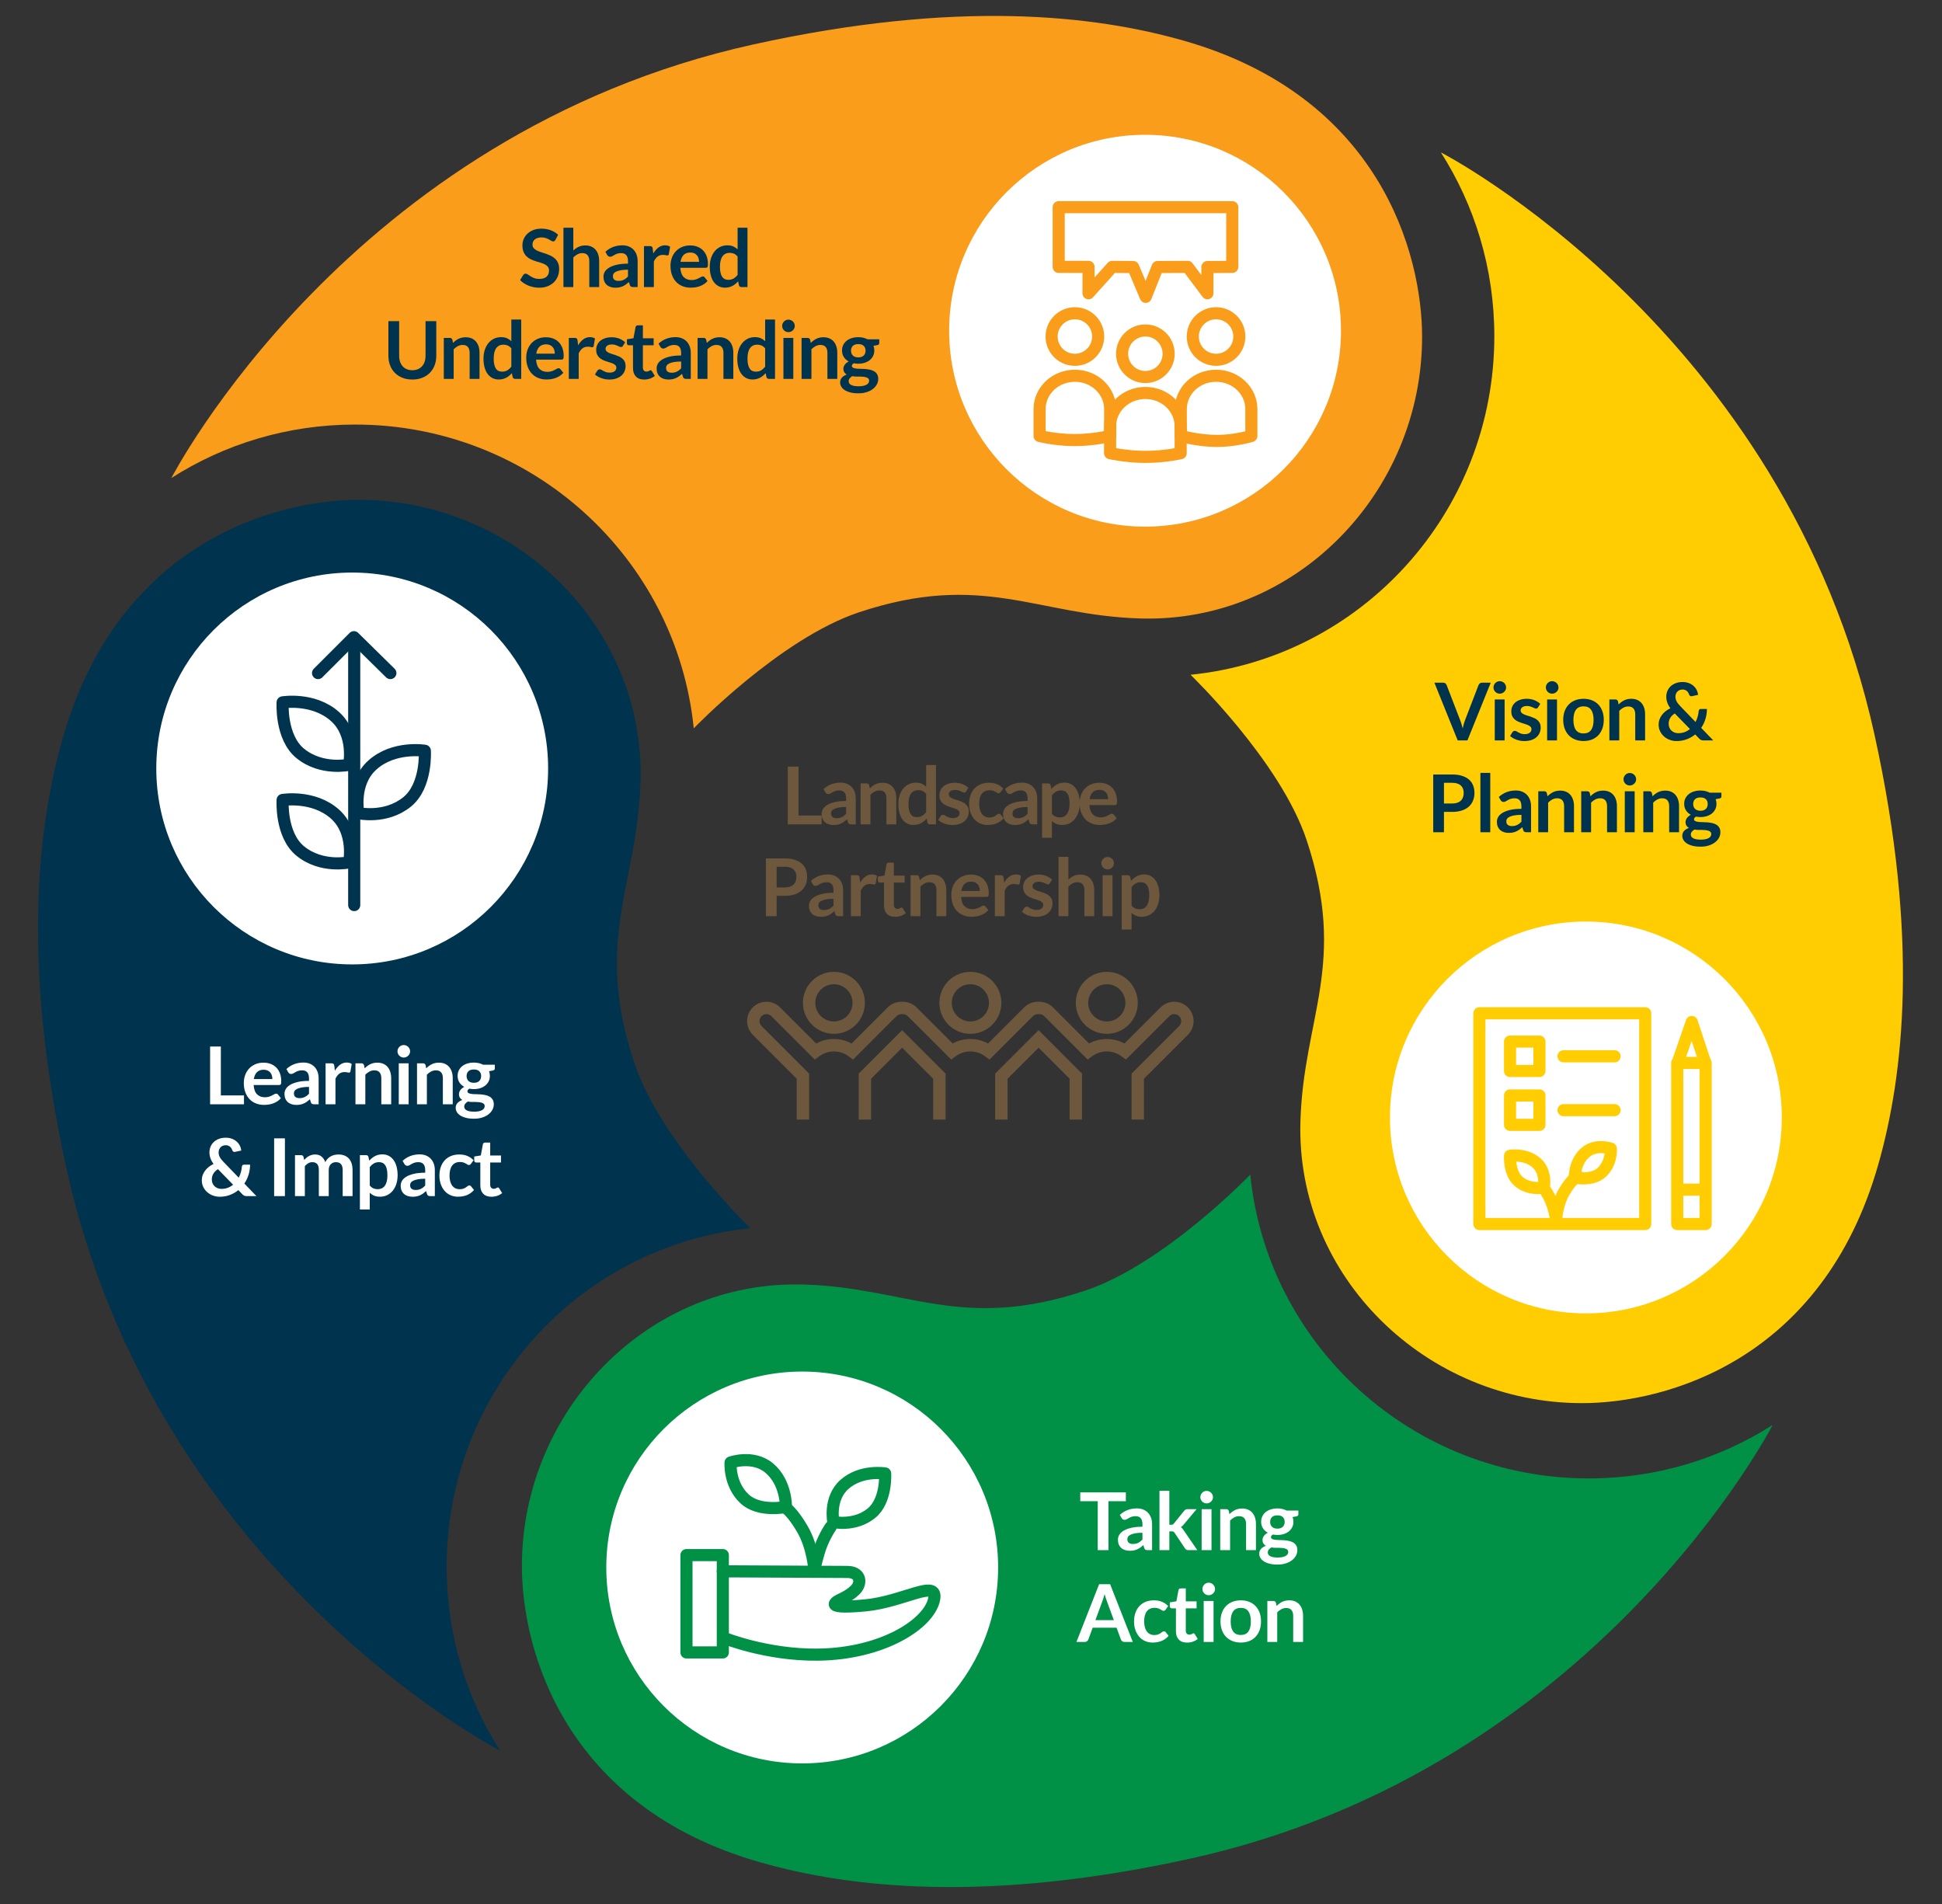 <?xml version="1.0" encoding="UTF-8" standalone="no"?><!DOCTYPE svg PUBLIC "-//W3C//DTD SVG 1.1//EN" "http://www.w3.org/Graphics/SVG/1.1/DTD/svg11.dtd"><svg width="100%" height="100%" viewBox="0 0 1127 1105" version="1.1" xmlns="http://www.w3.org/2000/svg" xmlns:xlink="http://www.w3.org/1999/xlink" xml:space="preserve" xmlns:serif="http://www.serif.com/" style="fill-rule:evenodd;clip-rule:evenodd;stroke-linecap:round;stroke-linejoin:round;stroke-miterlimit:10;"><rect x="0" y="0" width="1127" height="1105" fill="#333333" stroke="none"/><rect id="Artboard1" x="0" y="0" width="1126.39" height="1104.32" style="fill:none;"/><g id="Layer-1" serif:id="Layer 1"><g><path d="M661.849,358.908c90.225,2.654 163.437,-73.175 163.437,-163.437c0,-48.746 -24.87,-139.459 -138.166,-171.825c-52.15,-14.896 -131.671,-23.946 -250,2.166c-234.829,51.825 -337.654,251.58 -337.654,251.58c30.762,-19.63 67.366,-31.017 106.654,-31.017c102.354,-0 186.516,77.296 196.487,176.296c0,-0 50.013,-52.05 95.804,-67.317c71.946,-23.983 103.038,1.779 163.438,3.554" style="fill:#f99d1b;fill-rule:nonzero;"/><path d="M466.317,745.416c-90.225,-2.654 -163.438,73.175 -163.438,163.437c0,48.746 24.871,139.459 138.167,171.825c52.15,14.896 131.671,23.946 250,-2.166c234.829,-51.825 337.654,-251.58 337.654,-251.58c-30.762,19.63 -67.366,31.017 -106.654,31.017c-102.354,0 -186.517,-77.296 -196.487,-176.296c-0,0 -50.013,52.05 -95.805,67.317c-71.945,23.983 -103.037,-1.779 -163.437,-3.554" style="fill:#009147;fill-rule:nonzero;"/><path d="M371.718,453.508c2.654,-90.225 -73.175,-163.438 -163.438,-163.438c-48.746,0 -139.458,24.871 -171.825,138.167c-14.896,52.15 -23.946,131.671 2.167,250c51.825,234.829 251.579,337.654 251.579,337.654c-19.629,-30.762 -31.017,-67.366 -31.017,-106.654c0,-102.354 77.296,-186.517 176.296,-196.487c0,-0 -52.05,-50.013 -67.316,-95.805c-23.984,-71.945 1.779,-103.037 3.554,-163.437" style="fill:#00334d;fill-rule:nonzero;"/><path d="M754.672,650.816c-2.654,90.225 73.175,163.438 163.437,163.438c48.746,-0 139.459,-24.871 171.825,-138.167c14.896,-52.15 23.946,-131.671 -2.166,-250c-51.825,-234.829 -251.579,-337.654 -251.579,-337.654c19.629,30.762 31.016,67.367 31.016,106.654c0,102.354 -77.296,186.517 -176.296,196.488c0,-0 52.05,50.012 67.317,95.804c23.983,71.946 -1.779,103.037 -3.554,163.437" style="fill:#ffcd01;fill-rule:nonzero;"/><path d="M778.211,191.916c-0,62.792 -50.905,113.696 -113.696,113.696c-62.796,0 -113.696,-50.904 -113.696,-113.696c-0,-62.791 50.9,-113.696 113.696,-113.696c62.791,0 113.696,50.905 113.696,113.696" style="fill:#fff;fill-rule:nonzero;"/><path d="M1034.03,648.48c0,62.791 -50.904,113.695 -113.696,113.695c-62.796,0 -113.696,-50.904 -113.696,-113.695c0,-62.792 50.9,-113.696 113.696,-113.696c62.792,-0 113.696,50.904 113.696,113.696" style="fill:#fff;fill-rule:nonzero;"/><path d="M579.241,909.627c0,62.792 -50.904,113.696 -113.696,113.696c-62.796,-0 -113.696,-50.904 -113.696,-113.696c0,-62.792 50.9,-113.696 113.696,-113.696c62.792,0 113.696,50.904 113.696,113.696" style="fill:#fff;fill-rule:nonzero;"/><path d="M318.094,445.957c-0,62.792 -50.904,113.696 -113.696,113.696c-62.796,0 -113.696,-50.904 -113.696,-113.696c0,-62.791 50.9,-113.695 113.696,-113.695c62.792,-0 113.696,50.904 113.696,113.695" style="fill:#fff;fill-rule:nonzero;"/><g><path d="M322.351,139.163c-0.17,0.34 -0.367,0.58 -0.591,0.719c-0.224,0.139 -0.491,0.209 -0.8,0.209c-0.309,-0 -0.657,-0.12 -1.043,-0.36c-0.387,-0.239 -0.843,-0.506 -1.368,-0.8c-0.526,-0.293 -1.14,-0.56 -1.843,-0.799c-0.703,-0.24 -1.534,-0.36 -2.492,-0.36c-0.866,0 -1.619,0.105 -2.261,0.313c-0.641,0.209 -1.182,0.499 -1.623,0.87c-0.44,0.371 -0.769,0.815 -0.985,1.333c-0.216,0.517 -0.325,1.085 -0.325,1.704c0,0.788 0.221,1.445 0.661,1.97c0.441,0.526 1.024,0.974 1.751,1.345c0.726,0.371 1.553,0.703 2.48,0.997c0.927,0.293 1.874,0.606 2.84,0.939c0.966,0.332 1.913,0.718 2.84,1.159c0.927,0.44 1.754,0.997 2.481,1.669c0.726,0.672 1.31,1.495 1.75,2.469c0.441,0.974 0.661,2.156 0.661,3.547c-0,1.515 -0.259,2.933 -0.777,4.254c-0.518,1.322 -1.275,2.473 -2.272,3.455c-0.997,0.981 -2.214,1.754 -3.651,2.318c-1.438,0.564 -3.084,0.846 -4.938,0.846c-1.067,0 -2.118,-0.104 -3.153,-0.313c-1.036,-0.208 -2.029,-0.506 -2.979,-0.892c-0.951,-0.387 -1.84,-0.85 -2.666,-1.391c-0.827,-0.541 -1.565,-1.144 -2.214,-1.809l1.808,-2.99c0.17,-0.217 0.375,-0.398 0.614,-0.545c0.24,-0.147 0.506,-0.22 0.8,-0.22c0.386,-0 0.804,0.158 1.252,0.475c0.448,0.317 0.978,0.668 1.588,1.055c0.611,0.386 1.329,0.738 2.156,1.055c0.827,0.317 1.82,0.475 2.979,0.475c1.778,-0 3.153,-0.421 4.127,-1.264c0.974,-0.842 1.46,-2.051 1.46,-3.628c0,-0.881 -0.22,-1.599 -0.66,-2.156c-0.441,-0.556 -1.024,-1.024 -1.751,-1.402c-0.726,-0.379 -1.553,-0.7 -2.48,-0.963c-0.928,-0.262 -1.87,-0.548 -2.829,-0.857c-0.958,-0.309 -1.901,-0.68 -2.828,-1.113c-0.927,-0.433 -1.754,-0.997 -2.481,-1.693c-0.726,-0.695 -1.31,-1.564 -1.75,-2.608c-0.441,-1.043 -0.661,-2.33 -0.661,-3.86c0,-1.221 0.244,-2.411 0.73,-3.57c0.487,-1.159 1.198,-2.187 2.133,-3.083c0.935,-0.897 2.083,-1.616 3.443,-2.157c1.36,-0.54 2.913,-0.811 4.66,-0.811c1.978,0 3.802,0.309 5.471,0.927c1.67,0.619 3.091,1.484 4.266,2.597l-1.53,2.944Z" style="fill:#00334d;fill-rule:nonzero;"/><path d="M326.985,166.589l-0,-34.45l5.726,-0l0,13.237c0.928,-0.881 1.948,-1.591 3.06,-2.132c1.113,-0.541 2.419,-0.812 3.918,-0.812c1.299,0 2.45,0.22 3.455,0.661c1.004,0.44 1.843,1.059 2.515,1.855c0.673,0.796 1.183,1.746 1.53,2.851c0.348,1.105 0.522,2.322 0.522,3.652l0,15.138l-5.726,0l-0,-15.138c-0,-1.453 -0.336,-2.578 -1.009,-3.374c-0.672,-0.796 -1.681,-1.194 -3.025,-1.194c-0.989,0 -1.917,0.224 -2.782,0.673c-0.866,0.448 -1.685,1.058 -2.458,1.831l0,17.202l-5.726,0Z" style="fill:#00334d;fill-rule:nonzero;"/><path d="M370.034,166.589l-2.573,0c-0.541,0 -0.966,-0.081 -1.275,-0.243c-0.31,-0.162 -0.541,-0.491 -0.696,-0.985l-0.51,-1.693c-0.603,0.541 -1.194,1.016 -1.774,1.426c-0.579,0.41 -1.178,0.754 -1.796,1.032c-0.619,0.278 -1.275,0.487 -1.971,0.626c-0.695,0.139 -1.468,0.208 -2.318,0.208c-1.005,0 -1.932,-0.135 -2.782,-0.407c-0.85,-0.271 -1.581,-0.678 -2.191,-1.221c-0.611,-0.543 -1.086,-1.217 -1.426,-2.024c-0.34,-0.806 -0.51,-1.744 -0.51,-2.814c0,-0.9 0.236,-1.788 0.707,-2.664c0.472,-0.876 1.256,-1.667 2.353,-2.372c1.098,-0.706 2.558,-1.291 4.382,-1.756c1.824,-0.466 4.088,-0.698 6.793,-0.698l-0,-1.402c-0,-1.604 -0.336,-2.791 -1.009,-3.562c-0.672,-0.771 -1.65,-1.157 -2.932,-1.157c-0.928,0 -1.701,0.109 -2.319,0.325c-0.618,0.216 -1.155,0.46 -1.611,0.73c-0.456,0.271 -0.877,0.514 -1.264,0.731c-0.386,0.216 -0.811,0.324 -1.275,0.324c-0.386,0 -0.718,-0.1 -0.997,-0.301c-0.278,-0.201 -0.502,-0.449 -0.672,-0.742l-1.043,-1.832c2.736,-2.504 6.035,-3.755 9.899,-3.755c1.391,-0 2.632,0.228 3.721,0.683c1.09,0.456 2.013,1.09 2.771,1.902c0.757,0.811 1.333,1.781 1.727,2.909c0.394,1.128 0.591,2.365 0.591,3.709l0,15.023Zm-11.128,-3.57c0.587,0 1.128,-0.053 1.623,-0.16c0.494,-0.106 0.962,-0.266 1.402,-0.479c0.441,-0.213 0.866,-0.475 1.275,-0.787c0.41,-0.312 0.823,-0.681 1.241,-1.107l-0,-3.981c-1.669,-0 -3.064,0.105 -4.185,0.315c-1.12,0.21 -2.021,0.478 -2.701,0.805c-0.68,0.327 -1.163,0.709 -1.449,1.144c-0.286,0.436 -0.429,0.911 -0.429,1.425c0,1.011 0.298,1.735 0.893,2.171c0.595,0.436 1.372,0.654 2.33,0.654Z" style="fill:#00334d;fill-rule:nonzero;"/><path d="M373.717,166.589l0,-23.786l3.362,0c0.587,0 0.997,0.108 1.229,0.325c0.232,0.216 0.386,0.587 0.463,1.112l0.348,2.875c0.85,-1.468 1.847,-2.627 2.991,-3.477c1.144,-0.85 2.426,-1.275 3.848,-1.275c1.175,-0 2.149,0.27 2.921,0.811l-0.741,4.289c-0.047,0.278 -0.147,0.475 -0.302,0.591c-0.154,0.116 -0.363,0.174 -0.626,0.174c-0.232,0 -0.548,-0.054 -0.95,-0.162c-0.402,-0.108 -0.935,-0.163 -1.6,-0.163c-1.19,0 -2.21,0.329 -3.06,0.986c-0.85,0.657 -1.569,1.619 -2.156,2.886l-0,14.814l-5.727,0Z" style="fill:#00334d;fill-rule:nonzero;"/><path d="M400.538,142.432c1.499,0 2.879,0.24 4.138,0.719c1.26,0.479 2.346,1.178 3.258,2.098c0.911,0.92 1.622,2.048 2.132,3.385c0.511,1.337 0.766,2.863 0.766,4.578c-0,0.433 -0.02,0.793 -0.058,1.079c-0.039,0.285 -0.109,0.51 -0.209,0.672c-0.101,0.162 -0.236,0.278 -0.406,0.348c-0.17,0.069 -0.386,0.104 -0.649,0.104l-14.698,-0c0.17,2.442 0.827,4.235 1.97,5.379c1.144,1.143 2.659,1.715 4.544,1.715c0.928,0 1.727,-0.108 2.4,-0.324c0.672,-0.217 1.259,-0.456 1.762,-0.719c0.502,-0.263 0.943,-0.502 1.321,-0.719c0.379,-0.216 0.746,-0.324 1.101,-0.324c0.232,-0 0.433,0.046 0.603,0.139c0.17,0.092 0.317,0.224 0.441,0.394l1.669,2.086c-0.634,0.742 -1.345,1.364 -2.133,1.867c-0.788,0.502 -1.611,0.904 -2.469,1.205c-0.858,0.302 -1.731,0.514 -2.62,0.638c-0.888,0.123 -1.75,0.185 -2.585,0.185c-1.654,0 -3.191,-0.274 -4.613,-0.823c-1.422,-0.549 -2.659,-1.36 -3.71,-2.434c-1.051,-1.074 -1.878,-2.404 -2.48,-3.988c-0.603,-1.584 -0.904,-3.419 -0.904,-5.506c-0,-1.623 0.262,-3.149 0.788,-4.579c0.525,-1.429 1.279,-2.673 2.26,-3.732c0.982,-1.059 2.179,-1.897 3.594,-2.516c1.414,-0.618 3.01,-0.927 4.787,-0.927Zm0.116,4.104c-1.669,-0 -2.975,0.471 -3.918,1.414c-0.943,0.943 -1.546,2.28 -1.808,4.011l10.757,-0c-0,-0.742 -0.101,-1.442 -0.302,-2.099c-0.201,-0.656 -0.51,-1.232 -0.927,-1.727c-0.417,-0.494 -0.943,-0.885 -1.576,-1.17c-0.634,-0.286 -1.376,-0.429 -2.226,-0.429Z" style="fill:#00334d;fill-rule:nonzero;"/><path d="M430.28,166.589c-0.742,0 -1.229,-0.347 -1.461,-1.043l-0.463,-2.295c-0.495,0.556 -1.013,1.059 -1.554,1.507c-0.541,0.448 -1.124,0.834 -1.75,1.159c-0.626,0.325 -1.298,0.576 -2.017,0.754c-0.719,0.177 -1.495,0.266 -2.33,0.266c-1.298,0 -2.488,-0.27 -3.57,-0.811c-1.082,-0.541 -2.013,-1.326 -2.794,-2.353c-0.78,-1.028 -1.383,-2.299 -1.808,-3.814c-0.425,-1.515 -0.638,-3.246 -0.638,-5.193c0,-1.762 0.24,-3.4 0.719,-4.915c0.479,-1.515 1.167,-2.829 2.063,-3.941c0.897,-1.113 1.971,-1.983 3.223,-2.608c1.252,-0.626 2.658,-0.939 4.219,-0.939c1.329,-0 2.465,0.212 3.408,0.637c0.943,0.425 1.785,0.993 2.527,1.704l0,-12.565l5.726,-0l0,34.45l-3.5,0Zm-7.628,-4.196c1.19,0 2.203,-0.247 3.037,-0.742c0.835,-0.494 1.623,-1.198 2.365,-2.109l0,-10.665c-0.649,-0.788 -1.356,-1.344 -2.121,-1.669c-0.765,-0.325 -1.588,-0.487 -2.469,-0.487c-0.866,0 -1.65,0.162 -2.353,0.487c-0.704,0.325 -1.299,0.815 -1.785,1.472c-0.487,0.657 -0.862,1.492 -1.125,2.504c-0.263,1.012 -0.394,2.206 -0.394,3.582c0,1.391 0.112,2.569 0.336,3.535c0.224,0.966 0.545,1.754 0.962,2.365c0.418,0.61 0.928,1.051 1.53,1.321c0.603,0.271 1.276,0.406 2.017,0.406Z" style="fill:#00334d;fill-rule:nonzero;"/><path d="M239.284,214.842c1.206,0 2.284,-0.201 3.234,-0.602c0.951,-0.402 1.755,-0.966 2.412,-1.693c0.656,-0.726 1.159,-1.607 1.506,-2.643c0.348,-1.035 0.522,-2.194 0.522,-3.477l0,-20.077l6.236,-0l0,20.077c0,1.993 -0.32,3.837 -0.962,5.529c-0.641,1.692 -1.565,3.153 -2.77,4.382c-1.206,1.228 -2.666,2.187 -4.382,2.874c-1.715,0.688 -3.647,1.032 -5.796,1.032c-2.148,0 -4.08,-0.344 -5.796,-1.032c-1.715,-0.687 -3.172,-1.646 -4.37,-2.874c-1.197,-1.229 -2.117,-2.69 -2.758,-4.382c-0.642,-1.692 -0.963,-3.536 -0.963,-5.529l0,-20.077l6.237,-0l-0,20.053c-0,1.283 0.174,2.442 0.521,3.478c0.348,1.036 0.847,1.92 1.496,2.655c0.649,0.734 1.449,1.302 2.399,1.704c0.951,0.401 2.029,0.602 3.234,0.602Z" style="fill:#00334d;fill-rule:nonzero;"/><path d="M257.55,219.873l-0,-23.786l3.5,-0c0.742,-0 1.229,0.348 1.461,1.043l0.394,1.878c0.479,-0.495 0.985,-0.943 1.519,-1.345c0.533,-0.402 1.097,-0.749 1.692,-1.043c0.595,-0.294 1.233,-0.518 1.913,-0.672c0.68,-0.155 1.422,-0.232 2.225,-0.232c1.299,-0 2.45,0.22 3.455,0.661c1.004,0.44 1.843,1.058 2.515,1.854c0.672,0.796 1.182,1.747 1.53,2.852c0.348,1.105 0.522,2.322 0.522,3.651l-0,15.139l-5.726,0l-0,-15.139c-0,-1.453 -0.337,-2.577 -1.009,-3.373c-0.672,-0.796 -1.681,-1.194 -3.025,-1.194c-0.99,0 -1.917,0.224 -2.782,0.672c-0.866,0.449 -1.685,1.059 -2.458,1.832l0,17.202l-5.726,0Z" style="fill:#00334d;fill-rule:nonzero;"/><path d="M298.976,219.873c-0.742,0 -1.229,-0.348 -1.461,-1.043l-0.464,-2.295c-0.494,0.556 -1.012,1.058 -1.553,1.507c-0.541,0.448 -1.124,0.834 -1.75,1.159c-0.626,0.324 -1.299,0.576 -2.017,0.753c-0.719,0.178 -1.496,0.267 -2.33,0.267c-1.298,-0 -2.489,-0.271 -3.57,-0.812c-1.082,-0.54 -2.014,-1.325 -2.794,-2.353c-0.781,-1.027 -1.383,-2.299 -1.808,-3.813c-0.425,-1.515 -0.638,-3.246 -0.638,-5.193c0,-1.762 0.24,-3.401 0.719,-4.915c0.479,-1.515 1.167,-2.829 2.063,-3.942c0.896,-1.112 1.971,-1.982 3.223,-2.608c1.251,-0.626 2.658,-0.939 4.219,-0.939c1.329,0 2.465,0.213 3.408,0.638c0.943,0.425 1.785,0.993 2.527,1.704l-0,-12.566l5.726,0l0,34.451l-3.5,0Zm-7.628,-4.196c1.19,-0 2.203,-0.247 3.037,-0.742c0.835,-0.495 1.623,-1.198 2.365,-2.11l-0,-10.664c-0.649,-0.788 -1.356,-1.345 -2.121,-1.669c-0.765,-0.325 -1.588,-0.487 -2.469,-0.487c-0.866,-0 -1.65,0.162 -2.354,0.487c-0.703,0.324 -1.298,0.815 -1.785,1.472c-0.486,0.657 -0.861,1.491 -1.124,2.504c-0.263,1.012 -0.394,2.206 -0.394,3.582c-0,1.391 0.112,2.569 0.336,3.535c0.224,0.966 0.545,1.754 0.962,2.365c0.417,0.61 0.927,1.051 1.53,1.321c0.603,0.271 1.275,0.406 2.017,0.406Z" style="fill:#00334d;fill-rule:nonzero;"/><path d="M316.824,195.716c1.499,-0 2.878,0.239 4.138,0.719c1.26,0.479 2.345,1.178 3.257,2.098c0.912,0.919 1.623,2.048 2.133,3.384c0.51,1.337 0.765,2.864 0.765,4.579c0,0.433 -0.019,0.792 -0.058,1.078c-0.038,0.286 -0.108,0.51 -0.208,0.673c-0.101,0.162 -0.236,0.278 -0.406,0.347c-0.17,0.07 -0.386,0.105 -0.649,0.105l-14.699,-0c0.17,2.442 0.827,4.235 1.971,5.378c1.144,1.144 2.658,1.716 4.544,1.716c0.927,-0 1.727,-0.108 2.399,-0.325c0.673,-0.216 1.26,-0.456 1.762,-0.718c0.503,-0.263 0.943,-0.503 1.322,-0.719c0.379,-0.216 0.746,-0.325 1.101,-0.325c0.232,0 0.433,0.047 0.603,0.139c0.17,0.093 0.317,0.225 0.44,0.395l1.67,2.086c-0.634,0.742 -1.345,1.364 -2.133,1.866c-0.789,0.503 -1.612,0.904 -2.469,1.206c-0.858,0.301 -1.731,0.514 -2.62,0.637c-0.889,0.124 -1.75,0.186 -2.585,0.186c-1.654,-0 -3.192,-0.274 -4.614,-0.823c-1.422,-0.549 -2.658,-1.36 -3.709,-2.434c-1.051,-1.075 -1.878,-2.404 -2.481,-3.988c-0.602,-1.584 -0.904,-3.42 -0.904,-5.506c0,-1.623 0.263,-3.149 0.788,-4.579c0.526,-1.429 1.279,-2.674 2.261,-3.732c0.981,-1.059 2.179,-1.898 3.593,-2.516c1.415,-0.618 3.01,-0.927 4.788,-0.927Zm0.116,4.103c-1.67,0 -2.976,0.472 -3.918,1.415c-0.943,0.942 -1.546,2.279 -1.809,4.01l10.757,0c0,-0.742 -0.1,-1.441 -0.301,-2.098c-0.201,-0.657 -0.51,-1.232 -0.927,-1.727c-0.418,-0.495 -0.943,-0.885 -1.577,-1.171c-0.633,-0.286 -1.375,-0.429 -2.225,-0.429Z" style="fill:#00334d;fill-rule:nonzero;"/><path d="M330.105,219.873l-0,-23.786l3.361,-0c0.588,-0 0.997,0.108 1.229,0.324c0.232,0.217 0.386,0.588 0.464,1.113l0.347,2.875c0.851,-1.468 1.847,-2.628 2.991,-3.478c1.144,-0.85 2.427,-1.275 3.849,-1.275c1.174,0 2.148,0.271 2.921,0.812l-0.742,4.289c-0.046,0.278 -0.147,0.475 -0.302,0.591c-0.154,0.116 -0.363,0.174 -0.625,0.174c-0.232,-0 -0.549,-0.054 -0.951,-0.163c-0.402,-0.108 -0.935,-0.162 -1.6,-0.162c-1.19,0 -2.21,0.329 -3.06,0.986c-0.85,0.656 -1.569,1.618 -2.156,2.886l0,14.814l-5.726,0Z" style="fill:#00334d;fill-rule:nonzero;"/><path d="M361.492,200.724c-0.155,0.247 -0.317,0.421 -0.487,0.521c-0.17,0.101 -0.386,0.151 -0.649,0.151c-0.278,-0 -0.576,-0.077 -0.893,-0.232c-0.316,-0.155 -0.683,-0.328 -1.101,-0.522c-0.417,-0.193 -0.892,-0.367 -1.426,-0.521c-0.533,-0.155 -1.163,-0.232 -1.889,-0.232c-1.128,-0 -2.017,0.239 -2.666,0.719c-0.649,0.479 -0.974,1.105 -0.974,1.877c0,0.511 0.166,0.939 0.499,1.287c0.332,0.348 0.772,0.653 1.321,0.916c0.549,0.263 1.171,0.498 1.866,0.707c0.696,0.209 1.407,0.437 2.133,0.684c0.727,0.247 1.438,0.529 2.133,0.846c0.696,0.317 1.318,0.719 1.866,1.206c0.549,0.487 0.99,1.07 1.322,1.75c0.332,0.68 0.498,1.499 0.498,2.457c0,1.144 -0.208,2.199 -0.626,3.165c-0.417,0.966 -1.027,1.801 -1.831,2.504c-0.804,0.703 -1.797,1.252 -2.979,1.646c-1.183,0.394 -2.539,0.591 -4.069,0.591c-0.819,0 -1.619,-0.073 -2.399,-0.22c-0.781,-0.147 -1.531,-0.352 -2.249,-0.615c-0.719,-0.262 -1.383,-0.571 -1.994,-0.927c-0.61,-0.355 -1.148,-0.742 -1.611,-1.159l1.321,-2.179c0.17,-0.263 0.371,-0.464 0.603,-0.603c0.232,-0.139 0.525,-0.209 0.881,-0.209c0.355,0 0.692,0.101 1.008,0.302c0.317,0.201 0.684,0.417 1.102,0.649c0.417,0.232 0.908,0.448 1.472,0.649c0.564,0.201 1.279,0.301 2.144,0.301c0.68,0 1.264,-0.081 1.751,-0.243c0.487,-0.162 0.888,-0.375 1.205,-0.638c0.317,-0.262 0.549,-0.568 0.696,-0.915c0.147,-0.348 0.22,-0.708 0.22,-1.078c-0,-0.557 -0.166,-1.013 -0.499,-1.368c-0.332,-0.356 -0.772,-0.665 -1.321,-0.928c-0.549,-0.262 -1.175,-0.498 -1.878,-0.707c-0.703,-0.208 -1.422,-0.436 -2.156,-0.684c-0.734,-0.247 -1.453,-0.537 -2.156,-0.869c-0.703,-0.332 -1.329,-0.753 -1.878,-1.264c-0.549,-0.51 -0.989,-1.136 -1.321,-1.877c-0.333,-0.742 -0.499,-1.639 -0.499,-2.69c0,-0.973 0.193,-1.901 0.58,-2.782c0.386,-0.881 0.954,-1.65 1.704,-2.306c0.749,-0.657 1.685,-1.183 2.805,-1.577c1.121,-0.394 2.415,-0.591 3.883,-0.591c1.639,-0 3.13,0.27 4.475,0.811c1.344,0.541 2.465,1.252 3.361,2.133l-1.298,2.064Z" style="fill:#00334d;fill-rule:nonzero;"/><path d="M373.776,220.244c-2.055,0 -3.64,-0.583 -4.752,-1.75c-1.113,-1.167 -1.67,-2.778 -1.67,-4.834l0,-13.284l-2.411,-0c-0.309,-0 -0.576,-0.101 -0.8,-0.302c-0.224,-0.201 -0.336,-0.502 -0.336,-0.904l0,-2.272l3.825,-0.626l1.206,-6.491c0.062,-0.309 0.205,-0.549 0.429,-0.719c0.224,-0.17 0.506,-0.255 0.846,-0.255l2.968,0l-0,7.488l6.259,0l0,4.081l-6.259,-0l-0,12.89c-0,0.742 0.185,1.321 0.556,1.739c0.371,0.417 0.866,0.626 1.484,0.626c0.355,-0 0.653,-0.043 0.892,-0.128c0.24,-0.085 0.449,-0.174 0.626,-0.267c0.178,-0.092 0.336,-0.181 0.476,-0.266c0.139,-0.085 0.278,-0.128 0.417,-0.128c0.17,0 0.309,0.043 0.417,0.128c0.108,0.085 0.224,0.212 0.348,0.382l1.716,2.782c-0.835,0.696 -1.793,1.221 -2.875,1.577c-1.082,0.355 -2.203,0.533 -3.362,0.533Z" style="fill:#00334d;fill-rule:nonzero;"/><path d="M400.875,219.873l-2.574,0c-0.541,0 -0.966,-0.081 -1.275,-0.243c-0.309,-0.163 -0.541,-0.491 -0.695,-0.986l-0.511,-1.692c-0.602,0.541 -1.193,1.016 -1.773,1.426c-0.58,0.409 -1.179,0.753 -1.797,1.031c-0.618,0.279 -1.275,0.487 -1.97,0.626c-0.696,0.14 -1.469,0.209 -2.319,0.209c-1.004,0 -1.932,-0.136 -2.782,-0.407c-0.85,-0.271 -1.58,-0.678 -2.191,-1.221c-0.61,-0.543 -1.085,-1.217 -1.425,-2.024c-0.34,-0.806 -0.51,-1.745 -0.51,-2.814c-0,-0.9 0.235,-1.788 0.707,-2.664c0.471,-0.876 1.255,-1.667 2.353,-2.372c1.097,-0.706 2.558,-1.291 4.381,-1.757c1.824,-0.465 4.089,-0.697 6.793,-0.697l0,-1.402c0,-1.604 -0.336,-2.792 -1.008,-3.563c-0.673,-0.77 -1.65,-1.156 -2.933,-1.156c-0.927,0 -1.7,0.108 -2.318,0.325c-0.619,0.216 -1.156,0.46 -1.612,0.73c-0.455,0.27 -0.877,0.514 -1.263,0.73c-0.386,0.217 -0.811,0.325 -1.275,0.325c-0.387,-0 -0.719,-0.101 -0.997,-0.302c-0.278,-0.2 -0.502,-0.448 -0.672,-0.741l-1.044,-1.832c2.736,-2.504 6.036,-3.756 9.9,-3.756c1.391,0 2.631,0.228 3.721,0.684c1.089,0.456 2.013,1.09 2.77,1.901c0.757,0.812 1.333,1.782 1.727,2.91c0.394,1.128 0.592,2.365 0.592,3.709l-0,15.023Zm-11.129,-3.57c0.588,-0 1.129,-0.053 1.623,-0.16c0.495,-0.106 0.962,-0.266 1.403,-0.479c0.44,-0.213 0.865,-0.476 1.275,-0.787c0.41,-0.312 0.823,-0.681 1.24,-1.107l0,-3.982c-1.669,0 -3.064,0.105 -4.184,0.315c-1.121,0.211 -2.021,0.479 -2.701,0.806c-0.68,0.327 -1.163,0.708 -1.449,1.144c-0.286,0.436 -0.429,0.911 -0.429,1.424c-0,1.012 0.297,1.736 0.892,2.172c0.596,0.436 1.372,0.654 2.33,0.654Z" style="fill:#00334d;fill-rule:nonzero;"/><path d="M404.836,219.873l-0,-23.786l3.5,-0c0.742,-0 1.229,0.348 1.461,1.043l0.394,1.878c0.479,-0.495 0.985,-0.943 1.519,-1.345c0.533,-0.402 1.097,-0.749 1.692,-1.043c0.595,-0.294 1.233,-0.518 1.913,-0.672c0.68,-0.155 1.422,-0.232 2.225,-0.232c1.299,-0 2.45,0.22 3.455,0.661c1.004,0.44 1.843,1.058 2.515,1.854c0.672,0.796 1.182,1.747 1.53,2.852c0.348,1.105 0.522,2.322 0.522,3.651l-0,15.139l-5.727,0l0,-15.139c0,-1.453 -0.336,-2.577 -1.008,-3.373c-0.672,-0.796 -1.681,-1.194 -3.025,-1.194c-0.99,0 -1.917,0.224 -2.782,0.672c-0.866,0.449 -1.685,1.059 -2.458,1.832l0,17.202l-5.726,0Z" style="fill:#00334d;fill-rule:nonzero;"/><path d="M446.262,219.873c-0.742,0 -1.229,-0.348 -1.461,-1.043l-0.464,-2.295c-0.494,0.556 -1.012,1.058 -1.553,1.507c-0.541,0.448 -1.124,0.834 -1.75,1.159c-0.626,0.324 -1.299,0.576 -2.017,0.753c-0.719,0.178 -1.496,0.267 -2.33,0.267c-1.299,-0 -2.489,-0.271 -3.571,-0.812c-1.081,-0.54 -2.013,-1.325 -2.793,-2.353c-0.781,-1.027 -1.383,-2.299 -1.808,-3.813c-0.426,-1.515 -0.638,-3.246 -0.638,-5.193c-0,-1.762 0.24,-3.401 0.719,-4.915c0.479,-1.515 1.167,-2.829 2.063,-3.942c0.896,-1.112 1.971,-1.982 3.223,-2.608c1.251,-0.626 2.658,-0.939 4.219,-0.939c1.329,0 2.465,0.213 3.408,0.638c0.943,0.425 1.785,0.993 2.527,1.704l-0,-12.566l5.726,0l0,34.451l-3.5,0Zm-7.628,-4.196c1.19,-0 2.203,-0.247 3.037,-0.742c0.835,-0.495 1.623,-1.198 2.365,-2.11l-0,-10.664c-0.649,-0.788 -1.356,-1.345 -2.121,-1.669c-0.765,-0.325 -1.588,-0.487 -2.469,-0.487c-0.866,-0 -1.65,0.162 -2.354,0.487c-0.703,0.324 -1.298,0.815 -1.785,1.472c-0.487,0.657 -0.861,1.491 -1.124,2.504c-0.263,1.012 -0.394,2.206 -0.394,3.582c-0,1.391 0.112,2.569 0.336,3.535c0.224,0.966 0.545,1.754 0.962,2.365c0.417,0.61 0.927,1.051 1.53,1.321c0.603,0.271 1.275,0.406 2.017,0.406Z" style="fill:#00334d;fill-rule:nonzero;"/><path d="M460.377,196.087l0,23.786l-5.726,0l-0,-23.786l5.726,-0Zm0.858,-6.932c-0,0.495 -0.101,0.958 -0.301,1.391c-0.201,0.433 -0.468,0.811 -0.8,1.136c-0.333,0.325 -0.723,0.583 -1.171,0.777c-0.448,0.193 -0.927,0.289 -1.437,0.289c-0.495,0 -0.963,-0.096 -1.403,-0.289c-0.441,-0.194 -0.823,-0.452 -1.148,-0.777c-0.324,-0.325 -0.583,-0.703 -0.776,-1.136c-0.194,-0.433 -0.29,-0.896 -0.29,-1.391c-0,-0.51 0.096,-0.989 0.29,-1.437c0.193,-0.449 0.452,-0.835 0.776,-1.16c0.325,-0.324 0.707,-0.583 1.148,-0.776c0.44,-0.193 0.908,-0.29 1.403,-0.29c0.51,-0 0.989,0.097 1.437,0.29c0.448,0.193 0.838,0.452 1.171,0.776c0.332,0.325 0.599,0.711 0.8,1.16c0.2,0.448 0.301,0.927 0.301,1.437Z" style="fill:#00334d;fill-rule:nonzero;"/><path d="M465.173,219.873l-0,-23.786l3.501,-0c0.742,-0 1.228,0.348 1.46,1.043l0.394,1.878c0.479,-0.495 0.986,-0.943 1.519,-1.345c0.533,-0.402 1.097,-0.749 1.692,-1.043c0.595,-0.294 1.233,-0.518 1.913,-0.672c0.68,-0.155 1.422,-0.232 2.225,-0.232c1.299,-0 2.45,0.22 3.455,0.661c1.004,0.44 1.843,1.058 2.515,1.854c0.673,0.796 1.183,1.747 1.53,2.852c0.348,1.105 0.522,2.322 0.522,3.651l0,15.139l-5.726,0l-0,-15.139c-0,-1.453 -0.336,-2.577 -1.009,-3.373c-0.672,-0.796 -1.681,-1.194 -3.025,-1.194c-0.989,0 -1.917,0.224 -2.782,0.672c-0.866,0.449 -1.685,1.059 -2.458,1.832l0,17.202l-5.726,0Z" style="fill:#00334d;fill-rule:nonzero;"/><path d="M498.09,195.67c1.02,-0 1.979,0.104 2.875,0.312c0.897,0.209 1.716,0.514 2.458,0.916l6.839,0l-0,2.133c-0,0.356 -0.093,0.634 -0.278,0.835c-0.186,0.201 -0.503,0.34 -0.951,0.417l-2.133,0.394c0.155,0.402 0.274,0.827 0.359,1.275c0.085,0.448 0.128,0.92 0.128,1.414c-0,1.175 -0.236,2.238 -0.707,3.188c-0.472,0.951 -1.121,1.758 -1.948,2.423c-0.826,0.664 -1.808,1.178 -2.944,1.542c-1.136,0.363 -2.368,0.544 -3.698,0.544c-0.896,0 -1.769,-0.085 -2.619,-0.255c-0.742,0.452 -1.113,0.958 -1.113,1.518c-0,0.483 0.22,0.837 0.661,1.063c0.44,0.225 1.02,0.385 1.738,0.479c0.719,0.093 1.534,0.14 2.446,0.14c0.912,-0 1.847,0.038 2.805,0.116c0.959,0.077 1.894,0.213 2.806,0.407c0.911,0.194 1.727,0.5 2.445,0.919c0.719,0.419 1.299,0.988 1.739,1.709c0.441,0.721 0.661,1.648 0.661,2.78c-0,1.054 -0.259,2.078 -0.777,3.07c-0.517,0.992 -1.267,1.876 -2.249,2.652c-0.981,0.775 -2.183,1.399 -3.605,1.872c-1.421,0.473 -3.044,0.709 -4.868,0.709c-1.808,0 -3.377,-0.173 -4.706,-0.521c-1.33,-0.348 -2.431,-0.812 -3.304,-1.391c-0.873,-0.58 -1.526,-1.248 -1.959,-2.006c-0.433,-0.757 -0.649,-1.545 -0.649,-2.364c-0,-1.113 0.34,-2.048 1.02,-2.806c0.68,-0.757 1.623,-1.36 2.828,-1.808c-0.587,-0.324 -1.058,-0.757 -1.414,-1.298c-0.355,-0.541 -0.533,-1.244 -0.533,-2.11c-0,-0.355 0.062,-0.722 0.185,-1.101c0.124,-0.379 0.313,-0.754 0.568,-1.124c0.255,-0.371 0.576,-0.723 0.962,-1.055c0.387,-0.333 0.843,-0.63 1.368,-0.893c-1.205,-0.649 -2.152,-1.515 -2.84,-2.596c-0.687,-1.082 -1.031,-2.35 -1.031,-3.803c-0,-1.174 0.235,-2.237 0.707,-3.187c0.471,-0.951 1.128,-1.762 1.97,-2.435c0.843,-0.672 1.84,-1.186 2.991,-1.541c1.151,-0.356 2.407,-0.533 3.767,-0.533Zm6.283,25.202c0,-0.473 -0.139,-0.86 -0.417,-1.16c-0.278,-0.3 -0.657,-0.532 -1.136,-0.698c-0.479,-0.166 -1.04,-0.288 -1.681,-0.367c-0.641,-0.079 -1.321,-0.119 -2.04,-0.119l-2.226,0c-0.765,0 -1.503,-0.085 -2.214,-0.255c-0.649,0.356 -1.171,0.777 -1.565,1.264c-0.394,0.487 -0.591,1.047 -0.591,1.681c0,0.417 0.104,0.807 0.313,1.171c0.209,0.363 0.541,0.676 0.997,0.938c0.456,0.263 1.047,0.468 1.774,0.615c0.726,0.147 1.615,0.22 2.666,0.22c1.066,0 1.986,-0.083 2.758,-0.248c0.773,-0.166 1.411,-0.395 1.913,-0.687c0.502,-0.292 0.87,-0.639 1.101,-1.041c0.232,-0.403 0.348,-0.841 0.348,-1.314Zm-6.283,-13.472c0.711,0 1.33,-0.096 1.855,-0.289c0.526,-0.194 0.962,-0.46 1.31,-0.8c0.348,-0.34 0.61,-0.75 0.788,-1.229c0.178,-0.479 0.267,-1.005 0.267,-1.576c-0,-1.175 -0.352,-2.106 -1.055,-2.794c-0.703,-0.688 -1.758,-1.032 -3.165,-1.032c-1.406,0 -2.461,0.344 -3.164,1.032c-0.703,0.688 -1.055,1.619 -1.055,2.794c-0,0.556 0.089,1.074 0.267,1.553c0.177,0.479 0.44,0.892 0.788,1.24c0.348,0.348 0.788,0.618 1.321,0.812c0.533,0.193 1.148,0.289 1.843,0.289Z" style="fill:#00334d;fill-rule:nonzero;"/></g><g><path d="M128.166,635.685l13.423,0l-0,5.147l-19.66,-0l0,-33.523l6.237,-0l-0,28.376Z" style="fill:#fff;fill-rule:nonzero;"/><path d="M152.924,616.675c1.499,-0 2.878,0.239 4.138,0.718c1.259,0.479 2.345,1.179 3.257,2.098c0.912,0.92 1.623,2.048 2.133,3.385c0.51,1.337 0.765,2.863 0.765,4.579c0,0.433 -0.019,0.792 -0.058,1.078c-0.039,0.286 -0.108,0.51 -0.209,0.672c-0.1,0.163 -0.235,0.279 -0.405,0.348c-0.17,0.07 -0.387,0.104 -0.649,0.104l-14.699,0c0.17,2.442 0.827,4.235 1.971,5.379c1.144,1.144 2.658,1.716 4.544,1.716c0.927,-0 1.727,-0.109 2.399,-0.325c0.673,-0.216 1.26,-0.456 1.762,-0.719c0.503,-0.262 0.943,-0.502 1.322,-0.718c0.378,-0.217 0.745,-0.325 1.101,-0.325c0.232,0 0.433,0.046 0.603,0.139c0.17,0.093 0.317,0.224 0.44,0.394l1.669,2.087c-0.633,0.742 -1.344,1.364 -2.133,1.866c-0.788,0.502 -1.611,0.904 -2.469,1.206c-0.857,0.301 -1.731,0.514 -2.619,0.637c-0.889,0.124 -1.751,0.186 -2.585,0.186c-1.654,-0 -3.192,-0.275 -4.614,-0.823c-1.422,-0.549 -2.658,-1.36 -3.709,-2.435c-1.051,-1.074 -1.878,-2.403 -2.481,-3.987c-0.603,-1.584 -0.904,-3.42 -0.904,-5.506c0,-1.623 0.263,-3.149 0.788,-4.579c0.526,-1.43 1.279,-2.674 2.261,-3.733c0.981,-1.058 2.179,-1.897 3.593,-2.515c1.414,-0.618 3.01,-0.927 4.788,-0.927Zm0.115,4.103c-1.669,0 -2.975,0.472 -3.918,1.414c-0.942,0.943 -1.545,2.28 -1.808,4.011l10.757,0c0,-0.742 -0.1,-1.441 -0.301,-2.098c-0.201,-0.657 -0.51,-1.233 -0.927,-1.727c-0.418,-0.495 -0.943,-0.885 -1.577,-1.171c-0.634,-0.286 -1.375,-0.429 -2.226,-0.429Z" style="fill:#fff;fill-rule:nonzero;"/><path d="M184.915,640.832l-2.574,-0c-0.541,-0 -0.966,-0.081 -1.275,-0.244c-0.309,-0.162 -0.541,-0.49 -0.695,-0.985l-0.51,-1.692c-0.603,0.541 -1.194,1.016 -1.774,1.426c-0.579,0.409 -1.178,0.753 -1.797,1.031c-0.618,0.278 -1.275,0.487 -1.97,0.626c-0.696,0.139 -1.468,0.209 -2.318,0.209c-1.005,-0 -1.932,-0.136 -2.783,-0.407c-0.85,-0.271 -1.58,-0.678 -2.19,-1.221c-0.611,-0.543 -1.086,-1.218 -1.426,-2.024c-0.34,-0.807 -0.51,-1.745 -0.51,-2.815c-0,-0.899 0.236,-1.787 0.707,-2.663c0.471,-0.876 1.256,-1.667 2.353,-2.373c1.097,-0.705 2.558,-1.291 4.382,-1.756c1.823,-0.465 4.088,-0.698 6.793,-0.698l-0,-1.401c-0,-1.604 -0.337,-2.792 -1.009,-3.563c-0.672,-0.771 -1.65,-1.156 -2.933,-1.156c-0.927,-0 -1.7,0.108 -2.318,0.324c-0.618,0.217 -1.155,0.46 -1.611,0.731c-0.456,0.27 -0.877,0.514 -1.264,0.73c-0.386,0.216 -0.811,0.325 -1.275,0.325c-0.386,-0 -0.719,-0.101 -0.997,-0.302c-0.278,-0.201 -0.502,-0.448 -0.672,-0.742l-1.043,-1.831c2.735,-2.504 6.035,-3.756 9.899,-3.756c1.391,0 2.631,0.228 3.721,0.684c1.09,0.456 2.013,1.09 2.77,1.901c0.758,0.812 1.333,1.781 1.728,2.91c0.394,1.128 0.591,2.364 0.591,3.709l-0,15.023Zm-11.128,-3.57c0.587,-0 1.128,-0.054 1.622,-0.16c0.495,-0.107 0.963,-0.266 1.403,-0.479c0.441,-0.213 0.866,-0.476 1.275,-0.788c0.41,-0.312 0.823,-0.681 1.241,-1.107l-0,-3.981c-1.67,0 -3.065,0.105 -4.185,0.315c-1.121,0.21 -2.021,0.479 -2.701,0.806c-0.68,0.327 -1.163,0.708 -1.449,1.144c-0.286,0.436 -0.429,0.91 -0.429,1.424c0,1.012 0.298,1.736 0.893,2.172c0.595,0.436 1.371,0.654 2.33,0.654Z" style="fill:#fff;fill-rule:nonzero;"/><path d="M188.947,640.832l-0,-23.786l3.361,-0c0.588,-0 0.997,0.108 1.229,0.324c0.232,0.217 0.386,0.587 0.464,1.113l0.347,2.875c0.85,-1.469 1.847,-2.628 2.991,-3.478c1.144,-0.85 2.427,-1.275 3.848,-1.275c1.175,0 2.149,0.271 2.922,0.812l-0.742,4.288c-0.047,0.279 -0.147,0.476 -0.302,0.592c-0.154,0.116 -0.363,0.174 -0.626,0.174c-0.231,-0 -0.548,-0.055 -0.95,-0.163c-0.402,-0.108 -0.935,-0.162 -1.6,-0.162c-1.19,-0 -2.21,0.328 -3.06,0.985c-0.85,0.657 -1.569,1.619 -2.156,2.887l-0,14.814l-5.726,-0Z" style="fill:#fff;fill-rule:nonzero;"/><path d="M206.286,640.832l-0,-23.786l3.5,-0c0.742,-0 1.229,0.347 1.461,1.043l0.394,1.878c0.479,-0.495 0.985,-0.943 1.519,-1.345c0.533,-0.402 1.097,-0.75 1.692,-1.043c0.595,-0.294 1.233,-0.518 1.913,-0.673c0.68,-0.154 1.422,-0.231 2.225,-0.231c1.299,-0 2.45,0.22 3.455,0.66c1.004,0.441 1.843,1.059 2.515,1.855c0.672,0.796 1.182,1.747 1.53,2.852c0.348,1.105 0.522,2.322 0.522,3.651l-0,15.139l-5.726,-0l-0,-15.139c-0,-1.453 -0.337,-2.577 -1.009,-3.373c-0.672,-0.796 -1.681,-1.194 -3.025,-1.194c-0.99,-0 -1.917,0.224 -2.782,0.672c-0.866,0.448 -1.685,1.059 -2.458,1.832l0,17.202l-5.726,-0Z" style="fill:#fff;fill-rule:nonzero;"/><path d="M237.141,617.046l-0,23.786l-5.726,-0l-0,-23.786l5.726,-0Zm0.858,-6.932c-0,0.494 -0.101,0.958 -0.302,1.391c-0.201,0.432 -0.467,0.811 -0.799,1.136c-0.333,0.324 -0.723,0.583 -1.171,0.776c-0.448,0.194 -0.928,0.29 -1.438,0.29c-0.494,0 -0.962,-0.096 -1.402,-0.29c-0.441,-0.193 -0.823,-0.452 -1.148,-0.776c-0.324,-0.325 -0.583,-0.704 -0.776,-1.136c-0.194,-0.433 -0.29,-0.897 -0.29,-1.391c-0,-0.51 0.096,-0.989 0.29,-1.438c0.193,-0.448 0.452,-0.834 0.776,-1.159c0.325,-0.324 0.707,-0.583 1.148,-0.776c0.44,-0.194 0.908,-0.29 1.402,-0.29c0.51,-0 0.99,0.096 1.438,0.29c0.448,0.193 0.838,0.452 1.171,0.776c0.332,0.325 0.598,0.711 0.799,1.159c0.201,0.449 0.302,0.928 0.302,1.438Z" style="fill:#fff;fill-rule:nonzero;"/><path d="M242.007,640.832l0,-23.786l3.501,-0c0.742,-0 1.229,0.347 1.461,1.043l0.394,1.878c0.479,-0.495 0.985,-0.943 1.518,-1.345c0.534,-0.402 1.098,-0.75 1.693,-1.043c0.595,-0.294 1.232,-0.518 1.912,-0.673c0.68,-0.154 1.422,-0.231 2.226,-0.231c1.298,-0 2.45,0.22 3.454,0.66c1.005,0.441 1.843,1.059 2.516,1.855c0.672,0.796 1.182,1.747 1.53,2.852c0.348,1.105 0.522,2.322 0.522,3.651l-0,15.139l-5.727,-0l0,-15.139c0,-1.453 -0.336,-2.577 -1.008,-3.373c-0.673,-0.796 -1.681,-1.194 -3.026,-1.194c-0.989,-0 -1.916,0.224 -2.782,0.672c-0.865,0.448 -1.684,1.059 -2.457,1.832l-0,17.202l-5.727,-0Z" style="fill:#fff;fill-rule:nonzero;"/><path d="M274.996,616.628c1.02,0 1.978,0.105 2.874,0.313c0.897,0.209 1.716,0.514 2.458,0.916l6.839,0l-0,2.133c-0,0.355 -0.093,0.634 -0.278,0.835c-0.186,0.2 -0.503,0.34 -0.951,0.417l-2.133,0.394c0.155,0.402 0.275,0.827 0.36,1.275c0.085,0.448 0.127,0.92 0.127,1.414c0,1.175 -0.236,2.237 -0.707,3.188c-0.471,0.95 -1.121,1.758 -1.947,2.423c-0.827,0.664 -1.809,1.178 -2.945,1.541c-1.136,0.364 -2.368,0.545 -3.697,0.545c-0.897,0 -1.77,-0.085 -2.62,-0.255c-0.742,0.452 -1.113,0.958 -1.113,1.518c-0,0.483 0.22,0.837 0.661,1.063c0.44,0.225 1.02,0.385 1.738,0.478c0.719,0.094 1.534,0.14 2.446,0.14c0.912,0 1.847,0.039 2.806,0.117c0.958,0.077 1.893,0.213 2.805,0.407c0.912,0.194 1.727,0.5 2.446,0.919c0.718,0.418 1.298,0.988 1.738,1.709c0.441,0.721 0.661,1.648 0.661,2.779c0,1.055 -0.259,2.079 -0.777,3.071c-0.517,0.992 -1.267,1.876 -2.248,2.651c-0.982,0.776 -2.183,1.4 -3.605,1.873c-1.422,0.473 -3.045,0.709 -4.869,0.709c-1.808,0 -3.377,-0.174 -4.706,-0.521c-1.329,-0.348 -2.431,-0.812 -3.304,-1.391c-0.873,-0.58 -1.526,-1.249 -1.959,-2.006c-0.433,-0.757 -0.649,-1.545 -0.649,-2.365c-0,-1.112 0.34,-2.047 1.02,-2.805c0.68,-0.757 1.623,-1.36 2.828,-1.808c-0.587,-0.325 -1.058,-0.757 -1.414,-1.298c-0.355,-0.541 -0.533,-1.245 -0.533,-2.11c0,-0.356 0.062,-0.723 0.186,-1.101c0.123,-0.379 0.312,-0.754 0.568,-1.125c0.255,-0.371 0.575,-0.722 0.962,-1.055c0.386,-0.332 0.842,-0.629 1.367,-0.892c-1.205,-0.649 -2.152,-1.515 -2.84,-2.597c-0.687,-1.082 -1.031,-2.349 -1.031,-3.802c-0,-1.174 0.235,-2.237 0.707,-3.188c0.471,-0.95 1.128,-1.761 1.97,-2.434c0.843,-0.672 1.84,-1.186 2.991,-1.541c1.152,-0.356 2.407,-0.534 3.768,-0.534Zm6.282,25.203c0,-0.474 -0.139,-0.86 -0.417,-1.16c-0.278,-0.3 -0.657,-0.533 -1.136,-0.699c-0.479,-0.165 -1.039,-0.288 -1.681,-0.366c-0.641,-0.079 -1.321,-0.119 -2.04,-0.119l-2.226,0c-0.765,0 -1.503,-0.085 -2.214,-0.255c-0.649,0.356 -1.17,0.777 -1.565,1.264c-0.394,0.487 -0.591,1.047 -0.591,1.681c0,0.417 0.105,0.807 0.313,1.17c0.209,0.364 0.541,0.677 0.997,0.939c0.456,0.263 1.047,0.468 1.774,0.615c0.726,0.146 1.615,0.22 2.666,0.22c1.066,-0 1.986,-0.083 2.759,-0.249c0.772,-0.165 1.41,-0.394 1.912,-0.686c0.503,-0.292 0.87,-0.639 1.101,-1.042c0.232,-0.402 0.348,-0.84 0.348,-1.313Zm-6.282,-13.472c0.71,0 1.329,-0.096 1.854,-0.29c0.526,-0.193 0.962,-0.459 1.31,-0.799c0.348,-0.34 0.611,-0.75 0.788,-1.229c0.178,-0.479 0.267,-1.005 0.267,-1.577c-0,-1.174 -0.352,-2.106 -1.055,-2.793c-0.703,-0.688 -1.758,-1.032 -3.164,-1.032c-1.407,0 -2.462,0.344 -3.165,1.032c-0.703,0.687 -1.055,1.619 -1.055,2.793c0,0.557 0.089,1.075 0.267,1.554c0.177,0.479 0.44,0.892 0.788,1.24c0.348,0.348 0.788,0.618 1.321,0.811c0.534,0.194 1.148,0.29 1.844,0.29Z" style="fill:#fff;fill-rule:nonzero;"/><path d="M130.994,660.221c1.36,0 2.577,0.209 3.651,0.626c1.075,0.418 1.994,0.974 2.759,1.669c0.765,0.696 1.368,1.492 1.809,2.388c0.44,0.897 0.699,1.824 0.776,2.782l-3.64,0.765c-0.046,0.016 -0.096,0.024 -0.15,0.024l-0.151,-0c-0.263,-0 -0.498,-0.074 -0.707,-0.221c-0.209,-0.146 -0.375,-0.374 -0.499,-0.683c-0.139,-0.402 -0.316,-0.785 -0.533,-1.148c-0.216,-0.363 -0.479,-0.68 -0.788,-0.951c-0.309,-0.27 -0.672,-0.486 -1.09,-0.649c-0.417,-0.162 -0.896,-0.243 -1.437,-0.243c-0.649,-0 -1.229,0.112 -1.739,0.336c-0.51,0.224 -0.943,0.525 -1.298,0.904c-0.356,0.379 -0.626,0.819 -0.811,1.322c-0.186,0.502 -0.279,1.031 -0.279,1.588c0,0.463 0.051,0.912 0.151,1.344c0.1,0.433 0.259,0.866 0.475,1.299c0.217,0.432 0.499,0.877 0.846,1.333c0.348,0.456 0.777,0.946 1.287,1.472l8.903,9.25c0.51,-0.974 0.919,-2.001 1.228,-3.083c0.31,-1.082 0.51,-2.18 0.603,-3.292c0.031,-0.356 0.147,-0.642 0.348,-0.858c0.201,-0.217 0.479,-0.325 0.835,-0.325l3.593,0c-0.015,2.04 -0.309,3.988 -0.881,5.842c-0.572,1.855 -1.391,3.563 -2.457,5.124l7.024,7.28l-5.61,-0c-0.294,-0 -0.553,-0.016 -0.777,-0.047c-0.224,-0.031 -0.437,-0.089 -0.637,-0.174c-0.201,-0.085 -0.395,-0.197 -0.58,-0.336c-0.186,-0.139 -0.379,-0.317 -0.58,-0.533l-2.318,-2.388c-1.484,1.206 -3.134,2.148 -4.95,2.829c-1.816,0.68 -3.782,1.02 -5.9,1.02c-1.298,-0 -2.566,-0.221 -3.802,-0.661c-1.236,-0.441 -2.342,-1.078 -3.315,-1.913c-0.974,-0.834 -1.758,-1.843 -2.353,-3.025c-0.595,-1.183 -0.893,-2.516 -0.893,-3.999c0,-1.036 0.17,-2.021 0.51,-2.956c0.34,-0.935 0.812,-1.805 1.414,-2.608c0.603,-0.804 1.318,-1.531 2.145,-2.18c0.827,-0.649 1.735,-1.205 2.724,-1.669c-0.819,-1.159 -1.418,-2.291 -1.797,-3.396c-0.379,-1.105 -0.568,-2.207 -0.568,-3.304c0,-1.159 0.213,-2.26 0.638,-3.304c0.425,-1.043 1.043,-1.951 1.854,-2.724c0.812,-0.772 1.805,-1.387 2.979,-1.843c1.175,-0.456 2.504,-0.684 3.988,-0.684Zm-8.068,24.204c0,0.85 0.147,1.615 0.441,2.295c0.293,0.68 0.695,1.256 1.205,1.727c0.51,0.472 1.101,0.835 1.774,1.09c0.672,0.255 1.387,0.382 2.144,0.382c1.36,0 2.601,-0.212 3.721,-0.637c1.121,-0.425 2.145,-1.016 3.072,-1.774l-8.81,-9.041c-1.236,0.803 -2.137,1.708 -2.701,2.712c-0.564,1.005 -0.846,2.087 -0.846,3.246Z" style="fill:#fff;fill-rule:nonzero;"/><rect x="159.088" y="660.592" width="6.26" height="33.523" style="fill:#fff;fill-rule:nonzero;"/><path d="M171.187,694.116l0,-23.787l3.501,0c0.742,0 1.229,0.348 1.46,1.044l0.371,1.762c0.418,-0.464 0.854,-0.889 1.31,-1.276c0.456,-0.386 0.943,-0.718 1.461,-0.996c0.518,-0.279 1.074,-0.499 1.669,-0.661c0.595,-0.162 1.248,-0.244 1.959,-0.244c1.499,0 2.732,0.406 3.698,1.218c0.966,0.811 1.688,1.889 2.168,3.234c0.37,-0.789 0.834,-1.465 1.391,-2.029c0.556,-0.564 1.166,-1.024 1.831,-1.379c0.665,-0.356 1.372,-0.619 2.121,-0.789c0.75,-0.17 1.503,-0.255 2.261,-0.255c1.313,0 2.48,0.201 3.5,0.603c1.021,0.402 1.878,0.989 2.574,1.762c0.695,0.773 1.225,1.716 1.588,2.829c0.363,1.112 0.545,2.387 0.545,3.825l-0,15.139l-5.727,-0l0,-15.139c0,-1.515 -0.332,-2.655 -0.997,-3.42c-0.664,-0.765 -1.638,-1.147 -2.921,-1.147c-0.587,-0 -1.132,0.1 -1.634,0.301c-0.502,0.201 -0.943,0.491 -1.322,0.869c-0.378,0.379 -0.676,0.854 -0.892,1.426c-0.217,0.572 -0.325,1.229 -0.325,1.971l0,15.139l-5.749,-0l-0,-15.139c-0,-1.592 -0.321,-2.751 -0.962,-3.478c-0.642,-0.726 -1.588,-1.089 -2.84,-1.089c-0.819,-0 -1.588,0.204 -2.307,0.614c-0.719,0.41 -1.387,0.97 -2.005,1.681l-0,17.411l-5.727,-0Z" style="fill:#fff;fill-rule:nonzero;"/><path d="M208.858,701.882l0,-31.553l3.501,0c0.371,0 0.688,0.085 0.95,0.255c0.263,0.17 0.433,0.433 0.51,0.789l0.464,2.202c0.958,-1.097 2.06,-1.986 3.304,-2.666c1.244,-0.68 2.701,-1.02 4.37,-1.02c1.298,-0 2.484,0.27 3.558,0.811c1.075,0.541 2.002,1.326 2.783,2.353c0.78,1.028 1.383,2.296 1.808,3.803c0.425,1.506 0.637,3.234 0.637,5.181c0,1.777 -0.239,3.423 -0.718,4.938c-0.479,1.515 -1.163,2.829 -2.052,3.941c-0.889,1.113 -1.963,1.983 -3.223,2.608c-1.259,0.626 -2.67,0.939 -4.231,0.939c-1.344,0 -2.484,-0.204 -3.419,-0.614c-0.935,-0.41 -1.774,-0.978 -2.516,-1.704l0,9.737l-5.726,0Zm11.128,-27.472c-1.19,-0 -2.206,0.251 -3.048,0.753c-0.843,0.502 -1.627,1.21 -2.354,2.121l0,10.665c0.65,0.804 1.357,1.364 2.122,1.681c0.765,0.316 1.588,0.475 2.469,0.475c0.865,-0 1.65,-0.162 2.353,-0.487c0.703,-0.325 1.298,-0.819 1.785,-1.484c0.487,-0.664 0.862,-1.503 1.124,-2.515c0.263,-1.012 0.395,-2.206 0.395,-3.582c-0,-1.391 -0.112,-2.569 -0.337,-3.535c-0.224,-0.966 -0.544,-1.751 -0.962,-2.354c-0.417,-0.602 -0.923,-1.043 -1.518,-1.321c-0.595,-0.278 -1.271,-0.417 -2.029,-0.417Z" style="fill:#fff;fill-rule:nonzero;"/><path d="M252.348,694.116l-2.573,-0c-0.541,-0 -0.966,-0.081 -1.275,-0.244c-0.31,-0.162 -0.541,-0.49 -0.696,-0.985l-0.51,-1.692c-0.603,0.54 -1.194,1.016 -1.773,1.425c-0.58,0.41 -1.179,0.754 -1.797,1.032c-0.618,0.278 -1.275,0.487 -1.971,0.626c-0.695,0.139 -1.468,0.209 -2.318,0.209c-1.005,-0 -1.932,-0.136 -2.782,-0.407c-0.85,-0.272 -1.581,-0.679 -2.191,-1.221c-0.611,-0.543 -1.086,-1.218 -1.426,-2.024c-0.34,-0.807 -0.51,-1.745 -0.51,-2.815c0,-0.899 0.236,-1.787 0.707,-2.663c0.472,-0.877 1.256,-1.667 2.353,-2.373c1.098,-0.705 2.558,-1.291 4.382,-1.756c1.824,-0.465 4.088,-0.698 6.793,-0.698l-0,-1.401c-0,-1.605 -0.336,-2.792 -1.009,-3.563c-0.672,-0.771 -1.65,-1.156 -2.932,-1.156c-0.928,-0 -1.7,0.108 -2.319,0.324c-0.618,0.217 -1.155,0.46 -1.611,0.731c-0.456,0.27 -0.877,0.513 -1.263,0.73c-0.387,0.216 -0.812,0.324 -1.276,0.324c-0.386,0 -0.718,-0.1 -0.996,-0.301c-0.279,-0.201 -0.503,-0.448 -0.673,-0.742l-1.043,-1.831c2.736,-2.504 6.035,-3.756 9.899,-3.756c1.391,-0 2.632,0.228 3.721,0.684c1.09,0.456 2.013,1.089 2.771,1.901c0.757,0.811 1.333,1.781 1.727,2.909c0.394,1.129 0.591,2.365 0.591,3.71l0,15.023Zm-11.128,-3.571c0.587,0 1.128,-0.053 1.623,-0.159c0.494,-0.107 0.962,-0.267 1.402,-0.48c0.441,-0.213 0.866,-0.475 1.276,-0.787c0.409,-0.312 0.823,-0.681 1.24,-1.107l-0,-3.981c-1.669,-0 -3.064,0.105 -4.185,0.315c-1.12,0.21 -2.021,0.479 -2.701,0.806c-0.68,0.327 -1.163,0.708 -1.449,1.144c-0.286,0.436 -0.429,0.91 -0.429,1.424c0,1.012 0.298,1.736 0.893,2.172c0.595,0.435 1.372,0.653 2.33,0.653Z" style="fill:#fff;fill-rule:nonzero;"/><path d="M273.327,675.36c-0.17,0.217 -0.336,0.387 -0.499,0.51c-0.162,0.124 -0.398,0.186 -0.707,0.186c-0.293,-0 -0.579,-0.089 -0.858,-0.267c-0.278,-0.178 -0.61,-0.379 -0.996,-0.603c-0.387,-0.224 -0.847,-0.425 -1.38,-0.602c-0.533,-0.178 -1.194,-0.267 -1.982,-0.267c-1.005,-0 -1.886,0.182 -2.643,0.545c-0.757,0.363 -1.387,0.885 -1.889,1.565c-0.503,0.68 -0.878,1.503 -1.125,2.469c-0.247,0.966 -0.371,2.059 -0.371,3.28c0,1.268 0.136,2.396 0.406,3.385c0.27,0.989 0.661,1.82 1.171,2.492c0.51,0.672 1.128,1.183 1.854,1.53c0.727,0.348 1.546,0.522 2.458,0.522c0.912,-0 1.65,-0.112 2.214,-0.336c0.564,-0.224 1.039,-0.472 1.426,-0.742c0.386,-0.271 0.722,-0.518 1.008,-0.742c0.286,-0.224 0.607,-0.336 0.962,-0.336c0.464,-0 0.812,0.178 1.044,0.533l1.646,2.087c-0.634,0.741 -1.322,1.364 -2.064,1.866c-0.742,0.502 -1.511,0.904 -2.307,1.205c-0.795,0.302 -1.618,0.514 -2.469,0.638c-0.85,0.124 -1.692,0.185 -2.527,0.185c-1.468,0 -2.851,-0.274 -4.149,-0.823c-1.299,-0.548 -2.431,-1.348 -3.397,-2.399c-0.966,-1.051 -1.731,-2.338 -2.295,-3.86c-0.564,-1.523 -0.846,-3.257 -0.846,-5.205c-0,-1.746 0.251,-3.365 0.753,-4.857c0.503,-1.491 1.241,-2.782 2.214,-3.871c0.974,-1.09 2.18,-1.944 3.617,-2.562c1.437,-0.618 3.091,-0.928 4.961,-0.928c1.778,0 3.335,0.286 4.672,0.858c1.337,0.572 2.538,1.391 3.605,2.458l-1.507,2.086Z" style="fill:#fff;fill-rule:nonzero;"/><path d="M285.171,694.487c-2.055,-0 -3.64,-0.584 -4.752,-1.751c-1.113,-1.167 -1.67,-2.778 -1.67,-4.834l0,-13.284l-2.411,0c-0.309,0 -0.575,-0.1 -0.799,-0.301c-0.225,-0.201 -0.337,-0.502 -0.337,-0.904l0,-2.272l3.826,-0.626l1.205,-6.492c0.062,-0.309 0.205,-0.548 0.429,-0.718c0.224,-0.17 0.506,-0.255 0.846,-0.255l2.968,-0l-0,7.488l6.259,0l0,4.08l-6.259,0l-0,12.89c-0,0.742 0.185,1.322 0.556,1.739c0.371,0.417 0.866,0.626 1.484,0.626c0.355,0 0.653,-0.042 0.892,-0.127c0.24,-0.085 0.449,-0.174 0.626,-0.267c0.178,-0.093 0.337,-0.182 0.476,-0.267c0.139,-0.085 0.278,-0.127 0.417,-0.127c0.17,-0 0.309,0.042 0.417,0.127c0.108,0.085 0.224,0.213 0.348,0.383l1.716,2.782c-0.835,0.695 -1.793,1.221 -2.875,1.576c-1.082,0.356 -2.203,0.534 -3.362,0.534Z" style="fill:#fff;fill-rule:nonzero;"/></g><g><path d="M832.412,396.153l5.031,-0c0.541,-0 0.981,0.131 1.321,0.394c0.34,0.263 0.595,0.603 0.765,1.02l7.883,20.448c0.263,0.664 0.514,1.395 0.753,2.191c0.24,0.796 0.468,1.634 0.684,2.515c0.356,-1.777 0.796,-3.346 1.322,-4.706l7.859,-20.448c0.139,-0.355 0.386,-0.68 0.742,-0.974c0.355,-0.293 0.796,-0.44 1.321,-0.44l5.031,-0l-13.539,33.523l-5.634,0l-13.539,-33.523Z" style="fill:#00334d;fill-rule:nonzero;"/><path d="M873.181,405.89l-0,23.786l-5.726,0l-0,-23.786l5.726,-0Zm0.858,-6.932c-0,0.495 -0.101,0.958 -0.302,1.391c-0.201,0.433 -0.467,0.811 -0.8,1.136c-0.332,0.325 -0.722,0.583 -1.17,0.777c-0.448,0.193 -0.928,0.289 -1.438,0.289c-0.494,0 -0.962,-0.096 -1.402,-0.289c-0.441,-0.194 -0.823,-0.452 -1.148,-0.777c-0.324,-0.325 -0.583,-0.703 -0.776,-1.136c-0.194,-0.433 -0.29,-0.896 -0.29,-1.391c-0,-0.51 0.096,-0.989 0.29,-1.437c0.193,-0.449 0.452,-0.835 0.776,-1.16c0.325,-0.324 0.707,-0.583 1.148,-0.776c0.44,-0.193 0.908,-0.29 1.402,-0.29c0.51,0 0.99,0.097 1.438,0.29c0.448,0.193 0.838,0.452 1.17,0.776c0.333,0.325 0.599,0.711 0.8,1.16c0.201,0.448 0.302,0.927 0.302,1.437Z" style="fill:#00334d;fill-rule:nonzero;"/><path d="M892.551,410.527c-0.154,0.247 -0.316,0.421 -0.486,0.521c-0.17,0.101 -0.387,0.151 -0.65,0.151c-0.278,-0 -0.575,-0.077 -0.892,-0.232c-0.317,-0.154 -0.684,-0.328 -1.101,-0.522c-0.418,-0.193 -0.893,-0.367 -1.426,-0.521c-0.533,-0.155 -1.163,-0.232 -1.89,-0.232c-1.128,0 -2.017,0.24 -2.666,0.719c-0.649,0.479 -0.973,1.105 -0.973,1.878c-0,0.51 0.166,0.938 0.498,1.286c0.332,0.348 0.773,0.653 1.321,0.916c0.549,0.263 1.171,0.498 1.867,0.707c0.695,0.209 1.406,0.437 2.133,0.684c0.726,0.247 1.437,0.529 2.132,0.846c0.696,0.317 1.318,0.719 1.867,1.206c0.548,0.487 0.989,1.07 1.321,1.75c0.333,0.68 0.499,1.499 0.499,2.458c-0,1.143 -0.209,2.198 -0.626,3.164c-0.418,0.966 -1.028,1.801 -1.832,2.504c-0.803,0.703 -1.797,1.252 -2.979,1.646c-1.182,0.394 -2.538,0.591 -4.069,0.591c-0.819,0 -1.619,-0.073 -2.399,-0.22c-0.781,-0.147 -1.53,-0.352 -2.249,-0.614c-0.719,-0.263 -1.383,-0.572 -1.994,-0.928c-0.61,-0.355 -1.147,-0.742 -1.611,-1.159l1.322,-2.179c0.17,-0.263 0.37,-0.464 0.602,-0.603c0.232,-0.139 0.526,-0.209 0.881,-0.209c0.356,0 0.692,0.101 1.009,0.302c0.317,0.201 0.684,0.417 1.101,0.649c0.417,0.232 0.908,0.448 1.472,0.649c0.564,0.201 1.279,0.301 2.145,0.301c0.68,0 1.263,-0.081 1.75,-0.243c0.487,-0.162 0.889,-0.375 1.206,-0.638c0.316,-0.262 0.548,-0.568 0.695,-0.915c0.147,-0.348 0.22,-0.707 0.22,-1.078c0,-0.557 -0.166,-1.013 -0.498,-1.368c-0.332,-0.356 -0.773,-0.665 -1.322,-0.928c-0.548,-0.262 -1.174,-0.498 -1.877,-0.707c-0.704,-0.208 -1.422,-0.436 -2.157,-0.684c-0.734,-0.247 -1.452,-0.537 -2.156,-0.869c-0.703,-0.332 -1.329,-0.753 -1.878,-1.263c-0.548,-0.51 -0.989,-1.136 -1.321,-1.878c-0.332,-0.742 -0.498,-1.639 -0.498,-2.69c-0,-0.973 0.193,-1.901 0.579,-2.782c0.387,-0.881 0.955,-1.65 1.704,-2.306c0.75,-0.657 1.685,-1.183 2.805,-1.577c1.121,-0.394 2.415,-0.591 3.884,-0.591c1.638,-0 3.129,0.27 4.474,0.811c1.345,0.541 2.465,1.252 3.362,2.133l-1.299,2.064Z" style="fill:#00334d;fill-rule:nonzero;"/><path d="M903.576,405.89l-0,23.786l-5.727,0l0,-23.786l5.727,-0Zm0.858,-6.932c-0,0.495 -0.101,0.958 -0.302,1.391c-0.201,0.433 -0.467,0.811 -0.8,1.136c-0.332,0.325 -0.722,0.583 -1.17,0.777c-0.449,0.193 -0.928,0.289 -1.438,0.289c-0.494,0 -0.962,-0.096 -1.402,-0.289c-0.441,-0.194 -0.823,-0.452 -1.148,-0.777c-0.325,-0.325 -0.583,-0.703 -0.777,-1.136c-0.193,-0.433 -0.289,-0.896 -0.289,-1.391c-0,-0.51 0.096,-0.989 0.289,-1.437c0.194,-0.449 0.452,-0.835 0.777,-1.16c0.325,-0.324 0.707,-0.583 1.148,-0.776c0.44,-0.193 0.908,-0.29 1.402,-0.29c0.51,0 0.989,0.097 1.438,0.29c0.448,0.193 0.838,0.452 1.17,0.776c0.333,0.325 0.599,0.711 0.8,1.16c0.201,0.448 0.302,0.927 0.302,1.437Z" style="fill:#00334d;fill-rule:nonzero;"/><path d="M918.982,405.519c1.777,-0 3.388,0.286 4.834,0.858c1.445,0.572 2.677,1.383 3.697,2.434c1.02,1.051 1.809,2.334 2.365,3.848c0.556,1.515 0.835,3.208 0.835,5.078c-0,1.885 -0.279,3.585 -0.835,5.1c-0.556,1.515 -1.345,2.805 -2.365,3.872c-1.02,1.066 -2.252,1.885 -3.697,2.457c-1.446,0.572 -3.057,0.858 -4.834,0.858c-1.778,-0 -3.393,-0.286 -4.846,-0.858c-1.452,-0.572 -2.693,-1.391 -3.72,-2.457c-1.028,-1.067 -1.824,-2.357 -2.388,-3.872c-0.565,-1.515 -0.847,-3.215 -0.847,-5.1c0,-1.87 0.282,-3.563 0.847,-5.078c0.564,-1.514 1.36,-2.797 2.388,-3.848c1.027,-1.051 2.268,-1.862 3.72,-2.434c1.453,-0.572 3.068,-0.858 4.846,-0.858Zm-0,20.1c1.978,0 3.443,-0.664 4.393,-1.994c0.951,-1.329 1.426,-3.276 1.426,-5.842c-0,-2.566 -0.475,-4.521 -1.426,-5.865c-0.95,-1.345 -2.415,-2.017 -4.393,-2.017c-2.009,-0 -3.493,0.676 -4.451,2.028c-0.959,1.353 -1.438,3.304 -1.438,5.854c0,2.55 0.479,4.494 1.438,5.831c0.958,1.337 2.442,2.005 4.451,2.005Z" style="fill:#00334d;fill-rule:nonzero;"/><path d="M933.971,429.676l-0,-23.786l3.5,-0c0.742,-0 1.229,0.348 1.461,1.043l0.394,1.878c0.479,-0.495 0.985,-0.943 1.519,-1.345c0.533,-0.401 1.097,-0.749 1.692,-1.043c0.595,-0.294 1.232,-0.518 1.913,-0.672c0.68,-0.155 1.421,-0.232 2.225,-0.232c1.298,-0 2.45,0.22 3.455,0.661c1.004,0.44 1.843,1.058 2.515,1.854c0.672,0.796 1.182,1.747 1.53,2.852c0.348,1.105 0.522,2.322 0.522,3.651l-0,15.139l-5.727,0l0,-15.139c0,-1.452 -0.336,-2.577 -1.008,-3.373c-0.672,-0.796 -1.681,-1.194 -3.026,-1.194c-0.989,0 -1.916,0.224 -2.782,0.673c-0.865,0.448 -1.684,1.058 -2.457,1.831l-0,17.202l-5.726,0Z" style="fill:#00334d;fill-rule:nonzero;"/><path d="M976.44,395.782c1.36,-0 2.577,0.209 3.651,0.626c1.074,0.417 1.994,0.974 2.759,1.669c0.765,0.696 1.368,1.492 1.808,2.388c0.441,0.896 0.7,1.824 0.777,2.782l-3.64,0.765c-0.046,0.015 -0.097,0.023 -0.151,0.023l-0.15,0c-0.263,0 -0.499,-0.073 -0.707,-0.22c-0.209,-0.147 -0.375,-0.375 -0.499,-0.684c-0.139,-0.402 -0.317,-0.784 -0.533,-1.148c-0.216,-0.363 -0.479,-0.68 -0.788,-0.95c-0.309,-0.271 -0.673,-0.487 -1.09,-0.649c-0.417,-0.162 -0.896,-0.244 -1.437,-0.244c-0.65,0 -1.229,0.112 -1.739,0.337c-0.51,0.224 -0.943,0.525 -1.298,0.904c-0.356,0.378 -0.626,0.819 -0.812,1.321c-0.185,0.502 -0.278,1.032 -0.278,1.588c-0,0.464 0.05,0.912 0.151,1.345c0.1,0.433 0.259,0.865 0.475,1.298c0.216,0.433 0.498,0.877 0.846,1.333c0.348,0.456 0.777,0.947 1.287,1.472l8.902,9.251c0.51,-0.974 0.92,-2.002 1.229,-3.084c0.309,-1.082 0.51,-2.179 0.603,-3.292c0.031,-0.355 0.147,-0.641 0.348,-0.858c0.2,-0.216 0.479,-0.324 0.834,-0.324l3.594,-0c-0.016,2.04 -0.31,3.987 -0.881,5.842c-0.572,1.855 -1.391,3.563 -2.458,5.124l7.025,7.279l-5.611,0c-0.293,0 -0.552,-0.015 -0.776,-0.046c-0.224,-0.031 -0.437,-0.089 -0.638,-0.174c-0.201,-0.085 -0.394,-0.197 -0.579,-0.336c-0.186,-0.139 -0.379,-0.317 -0.58,-0.533l-2.318,-2.388c-1.484,1.205 -3.134,2.148 -4.95,2.828c-1.816,0.68 -3.783,1.02 -5.9,1.02c-1.299,0 -2.566,-0.22 -3.802,-0.661c-1.237,-0.44 -2.342,-1.078 -3.316,-1.912c-0.973,-0.835 -1.758,-1.843 -2.353,-3.026c-0.595,-1.182 -0.892,-2.515 -0.892,-3.999c-0,-1.035 0.17,-2.021 0.51,-2.956c0.34,-0.935 0.811,-1.804 1.414,-2.608c0.603,-0.804 1.318,-1.53 2.144,-2.179c0.827,-0.649 1.735,-1.206 2.724,-1.669c-0.819,-1.16 -1.418,-2.292 -1.796,-3.397c-0.379,-1.105 -0.568,-2.206 -0.568,-3.303c-0,-1.16 0.212,-2.261 0.637,-3.304c0.425,-1.043 1.044,-1.951 1.855,-2.724c0.811,-0.773 1.804,-1.387 2.979,-1.843c1.175,-0.456 2.504,-0.684 3.988,-0.684Zm-8.068,24.203c-0,0.851 0.147,1.616 0.44,2.296c0.294,0.68 0.696,1.255 1.206,1.727c0.51,0.471 1.101,0.834 1.773,1.089c0.673,0.255 1.387,0.383 2.145,0.383c1.36,-0 2.6,-0.213 3.721,-0.638c1.12,-0.425 2.144,-1.016 3.072,-1.773l-8.81,-9.042c-1.237,0.804 -2.137,1.708 -2.701,2.713c-0.564,1.004 -0.846,2.086 -0.846,3.245Z" style="fill:#00334d;fill-rule:nonzero;"/><path d="M837.976,471.16l0,11.8l-6.236,-0l-0,-33.523l10.919,-0c2.241,-0 4.181,0.262 5.819,0.788c1.639,0.525 2.991,1.259 4.057,2.202c1.067,0.943 1.855,2.071 2.365,3.385c0.51,1.314 0.765,2.751 0.765,4.312c0,1.623 -0.27,3.111 -0.811,4.463c-0.541,1.352 -1.353,2.515 -2.435,3.489c-1.081,0.974 -2.434,1.731 -4.057,2.272c-1.623,0.541 -3.524,0.812 -5.703,0.812l-4.683,-0Zm0,-4.869l4.683,0c1.144,0 2.141,-0.143 2.991,-0.429c0.85,-0.286 1.553,-0.695 2.11,-1.229c0.556,-0.533 0.973,-1.182 1.251,-1.947c0.279,-0.765 0.418,-1.619 0.418,-2.562c-0,-0.896 -0.139,-1.708 -0.418,-2.434c-0.278,-0.727 -0.695,-1.345 -1.251,-1.855c-0.557,-0.51 -1.26,-0.9 -2.11,-1.171c-0.85,-0.27 -1.847,-0.405 -2.991,-0.405l-4.683,-0l0,12.032Z" style="fill:#00334d;fill-rule:nonzero;"/><rect x="859.117" y="448.509" width="5.726" height="34.451" style="fill:#00334d;fill-rule:nonzero;"/><path d="M888.512,482.96l-2.573,-0c-0.541,-0 -0.966,-0.081 -1.276,-0.243c-0.309,-0.163 -0.541,-0.491 -0.695,-0.986l-0.51,-1.692c-0.603,0.541 -1.194,1.016 -1.774,1.426c-0.579,0.409 -1.178,0.753 -1.796,1.031c-0.619,0.278 -1.275,0.487 -1.971,0.626c-0.695,0.139 -1.468,0.209 -2.318,0.209c-1.005,-0 -1.932,-0.136 -2.782,-0.407c-0.85,-0.271 -1.581,-0.678 -2.191,-1.221c-0.611,-0.543 -1.086,-1.218 -1.426,-2.024c-0.34,-0.807 -0.51,-1.745 -0.51,-2.814c-0,-0.9 0.236,-1.788 0.707,-2.664c0.471,-0.876 1.256,-1.667 2.353,-2.373c1.098,-0.705 2.558,-1.29 4.382,-1.756c1.824,-0.465 4.088,-0.698 6.793,-0.698l-0,-1.401c-0,-1.604 -0.337,-2.792 -1.009,-3.563c-0.672,-0.771 -1.65,-1.156 -2.933,-1.156c-0.927,-0 -1.7,0.108 -2.318,0.325c-0.618,0.216 -1.155,0.459 -1.611,0.73c-0.456,0.27 -0.877,0.514 -1.264,0.73c-0.386,0.216 -0.811,0.325 -1.275,0.325c-0.386,-0 -0.718,-0.101 -0.997,-0.302c-0.278,-0.201 -0.502,-0.448 -0.672,-0.742l-1.043,-1.831c2.735,-2.504 6.035,-3.756 9.899,-3.756c1.391,0 2.631,0.228 3.721,0.684c1.09,0.456 2.013,1.09 2.771,1.901c0.757,0.812 1.333,1.781 1.727,2.91c0.394,1.128 0.591,2.364 0.591,3.709l-0,15.023Zm-11.128,-3.57c0.587,-0 1.128,-0.054 1.623,-0.16c0.494,-0.107 0.962,-0.266 1.402,-0.479c0.441,-0.213 0.866,-0.476 1.275,-0.788c0.41,-0.312 0.823,-0.68 1.241,-1.106l-0,-3.982c-1.67,0 -3.064,0.105 -4.185,0.315c-1.121,0.21 -2.021,0.479 -2.701,0.806c-0.68,0.327 -1.163,0.708 -1.449,1.144c-0.286,0.436 -0.429,0.911 -0.429,1.424c0,1.012 0.298,1.736 0.893,2.172c0.595,0.436 1.372,0.654 2.33,0.654Z" style="fill:#00334d;fill-rule:nonzero;"/><path d="M892.706,482.96l-0,-23.786l3.501,-0c0.742,-0 1.228,0.347 1.46,1.043l0.394,1.878c0.479,-0.495 0.986,-0.943 1.519,-1.345c0.533,-0.402 1.097,-0.749 1.692,-1.043c0.595,-0.294 1.233,-0.518 1.913,-0.672c0.68,-0.155 1.422,-0.232 2.226,-0.232c1.298,-0 2.449,0.22 3.454,0.66c1.004,0.441 1.843,1.059 2.515,1.855c0.673,0.796 1.183,1.747 1.53,2.852c0.348,1.105 0.522,2.322 0.522,3.651l0,15.139l-5.726,-0l-0,-15.139c-0,-1.453 -0.336,-2.577 -1.009,-3.373c-0.672,-0.796 -1.681,-1.194 -3.025,-1.194c-0.989,-0 -1.917,0.224 -2.782,0.672c-0.866,0.448 -1.685,1.059 -2.458,1.832l0,17.202l-5.726,-0Z" style="fill:#00334d;fill-rule:nonzero;"/><path d="M917.626,482.96l0,-23.786l3.501,-0c0.742,-0 1.229,0.347 1.46,1.043l0.394,1.878c0.48,-0.495 0.986,-0.943 1.519,-1.345c0.533,-0.402 1.097,-0.749 1.692,-1.043c0.595,-0.294 1.233,-0.518 1.913,-0.672c0.68,-0.155 1.422,-0.232 2.226,-0.232c1.298,-0 2.449,0.22 3.454,0.66c1.005,0.441 1.843,1.059 2.515,1.855c0.673,0.796 1.183,1.747 1.531,2.852c0.347,1.105 0.521,2.322 0.521,3.651l0,15.139l-5.726,-0l-0,-15.139c-0,-1.453 -0.336,-2.577 -1.009,-3.373c-0.672,-0.796 -1.68,-1.194 -3.025,-1.194c-0.989,-0 -1.917,0.224 -2.782,0.672c-0.866,0.448 -1.685,1.059 -2.458,1.832l0,17.202l-5.726,-0Z" style="fill:#00334d;fill-rule:nonzero;"/><path d="M948.643,459.174l0,23.786l-5.726,-0l0,-23.786l5.726,-0Zm0.858,-6.932c0,0.494 -0.1,0.958 -0.301,1.391c-0.201,0.433 -0.468,0.811 -0.8,1.136c-0.332,0.324 -0.723,0.583 -1.171,0.776c-0.448,0.194 -0.927,0.29 -1.437,0.29c-0.495,0 -0.962,-0.096 -1.403,-0.29c-0.44,-0.193 -0.823,-0.452 -1.147,-0.776c-0.325,-0.325 -0.584,-0.703 -0.777,-1.136c-0.193,-0.433 -0.29,-0.897 -0.29,-1.391c0,-0.51 0.097,-0.989 0.29,-1.438c0.193,-0.448 0.452,-0.834 0.777,-1.159c0.324,-0.324 0.707,-0.583 1.147,-0.776c0.441,-0.194 0.908,-0.29 1.403,-0.29c0.51,-0 0.989,0.096 1.437,0.29c0.448,0.193 0.839,0.452 1.171,0.776c0.332,0.325 0.599,0.711 0.8,1.159c0.201,0.449 0.301,0.928 0.301,1.438Z" style="fill:#00334d;fill-rule:nonzero;"/><path d="M953.672,482.96l0,-23.786l3.501,-0c0.742,-0 1.229,0.347 1.46,1.043l0.395,1.878c0.479,-0.495 0.985,-0.943 1.518,-1.345c0.533,-0.402 1.097,-0.749 1.692,-1.043c0.595,-0.294 1.233,-0.518 1.913,-0.672c0.68,-0.155 1.422,-0.232 2.226,-0.232c1.298,-0 2.449,0.22 3.454,0.66c1.005,0.441 1.843,1.059 2.515,1.855c0.673,0.796 1.183,1.747 1.531,2.852c0.347,1.105 0.521,2.322 0.521,3.651l0,15.139l-5.726,-0l-0,-15.139c-0,-1.453 -0.336,-2.577 -1.009,-3.373c-0.672,-0.796 -1.68,-1.194 -3.025,-1.194c-0.989,-0 -1.917,0.224 -2.782,0.672c-0.866,0.448 -1.685,1.059 -2.458,1.832l0,17.202l-5.726,-0Z" style="fill:#00334d;fill-rule:nonzero;"/><path d="M986.822,458.756c1.02,0 1.979,0.105 2.875,0.313c0.897,0.209 1.716,0.514 2.458,0.916l6.839,0l-0,2.133c-0,0.355 -0.093,0.634 -0.278,0.835c-0.186,0.2 -0.503,0.34 -0.951,0.417l-2.133,0.394c0.155,0.402 0.275,0.827 0.36,1.275c0.085,0.448 0.127,0.92 0.127,1.414c0,1.175 -0.236,2.237 -0.707,3.188c-0.471,0.951 -1.121,1.758 -1.947,2.423c-0.827,0.664 -1.809,1.178 -2.945,1.541c-1.136,0.364 -2.368,0.545 -3.698,0.545c-0.896,0 -1.769,-0.085 -2.619,-0.255c-0.742,0.452 -1.113,0.958 -1.113,1.518c-0,0.483 0.22,0.837 0.661,1.063c0.44,0.225 1.02,0.385 1.738,0.478c0.719,0.094 1.534,0.141 2.446,0.141c0.912,-0 1.847,0.038 2.805,0.116c0.959,0.077 1.894,0.213 2.806,0.407c0.912,0.194 1.727,0.5 2.446,0.919c0.718,0.418 1.298,0.988 1.738,1.709c0.441,0.721 0.661,1.648 0.661,2.78c0,1.054 -0.259,2.078 -0.777,3.07c-0.517,0.992 -1.267,1.876 -2.248,2.651c-0.982,0.776 -2.184,1.4 -3.605,1.873c-1.422,0.473 -3.045,0.709 -4.869,0.709c-1.808,0 -3.377,-0.174 -4.706,-0.521c-1.329,-0.348 -2.431,-0.812 -3.304,-1.391c-0.873,-0.58 -1.526,-1.248 -1.959,-2.006c-0.433,-0.757 -0.649,-1.545 -0.649,-2.365c-0,-1.112 0.34,-2.047 1.02,-2.805c0.68,-0.757 1.623,-1.36 2.828,-1.808c-0.587,-0.325 -1.058,-0.757 -1.414,-1.298c-0.355,-0.541 -0.533,-1.245 -0.533,-2.11c-0,-0.356 0.062,-0.723 0.185,-1.101c0.124,-0.379 0.313,-0.754 0.568,-1.125c0.255,-0.371 0.576,-0.722 0.963,-1.054c0.386,-0.333 0.842,-0.63 1.367,-0.893c-1.205,-0.649 -2.152,-1.515 -2.84,-2.597c-0.687,-1.082 -1.031,-2.349 -1.031,-3.802c-0,-1.174 0.235,-2.237 0.707,-3.187c0.471,-0.951 1.128,-1.762 1.97,-2.435c0.843,-0.672 1.84,-1.186 2.991,-1.541c1.152,-0.356 2.407,-0.534 3.767,-0.534Zm6.283,25.203c0,-0.474 -0.139,-0.86 -0.417,-1.16c-0.278,-0.3 -0.657,-0.533 -1.136,-0.698c-0.479,-0.166 -1.04,-0.289 -1.681,-0.367c-0.641,-0.079 -1.321,-0.119 -2.04,-0.119l-2.226,0c-0.765,0 -1.503,-0.085 -2.214,-0.255c-0.649,0.356 -1.171,0.777 -1.565,1.264c-0.394,0.487 -0.591,1.047 -0.591,1.681c0,0.417 0.105,0.807 0.313,1.17c0.209,0.364 0.541,0.677 0.997,0.939c0.456,0.263 1.047,0.468 1.774,0.615c0.726,0.147 1.615,0.22 2.666,0.22c1.066,-0 1.986,-0.083 2.759,-0.249c0.772,-0.165 1.41,-0.394 1.912,-0.686c0.502,-0.292 0.87,-0.639 1.101,-1.042c0.232,-0.402 0.348,-0.84 0.348,-1.313Zm-6.283,-13.472c0.711,0 1.33,-0.096 1.855,-0.29c0.526,-0.193 0.962,-0.459 1.31,-0.799c0.348,-0.34 0.61,-0.75 0.788,-1.229c0.178,-0.479 0.267,-1.005 0.267,-1.577c-0,-1.174 -0.352,-2.105 -1.055,-2.793c-0.703,-0.688 -1.758,-1.032 -3.165,-1.032c-1.406,0 -2.461,0.344 -3.164,1.032c-0.703,0.688 -1.055,1.619 -1.055,2.793c0,0.557 0.089,1.075 0.267,1.554c0.177,0.479 0.44,0.892 0.788,1.24c0.348,0.348 0.788,0.618 1.321,0.811c0.534,0.194 1.148,0.29 1.843,0.29Z" style="fill:#00334d;fill-rule:nonzero;"/></g><g><path d="M653.366,866.037l-0,5.123l-10.085,0l-0,28.4l-6.237,0l0,-28.4l-10.131,0l0,-5.123l26.453,-0Z" style="fill:#fff;fill-rule:nonzero;"/><path d="M668.582,899.56l-2.573,0c-0.541,0 -0.966,-0.081 -1.275,-0.243c-0.309,-0.162 -0.541,-0.491 -0.696,-0.985l-0.51,-1.693c-0.602,0.541 -1.194,1.016 -1.773,1.426c-0.58,0.409 -1.179,0.753 -1.797,1.032c-0.618,0.278 -1.275,0.486 -1.971,0.626c-0.695,0.139 -1.468,0.208 -2.318,0.208c-1.005,0 -1.932,-0.135 -2.782,-0.407c-0.85,-0.271 -1.58,-0.678 -2.191,-1.221c-0.61,-0.543 -1.086,-1.217 -1.426,-2.024c-0.34,-0.806 -0.51,-1.744 -0.51,-2.814c0,-0.9 0.236,-1.788 0.708,-2.664c0.471,-0.876 1.255,-1.667 2.353,-2.372c1.097,-0.706 2.558,-1.291 4.381,-1.756c1.824,-0.466 4.088,-0.698 6.793,-0.698l0,-1.402c0,-1.604 -0.336,-2.792 -1.008,-3.562c-0.673,-0.771 -1.65,-1.157 -2.933,-1.157c-0.927,0 -1.7,0.108 -2.318,0.325c-0.619,0.216 -1.156,0.46 -1.612,0.73c-0.456,0.271 -0.877,0.514 -1.263,0.73c-0.387,0.217 -0.812,0.325 -1.275,0.325c-0.387,-0 -0.719,-0.101 -0.997,-0.301c-0.278,-0.201 -0.503,-0.449 -0.673,-0.742l-1.043,-1.832c2.736,-2.504 6.036,-3.756 9.9,-3.756c1.391,0 2.631,0.228 3.721,0.684c1.089,0.456 2.013,1.09 2.77,1.901c0.757,0.812 1.333,1.782 1.727,2.91c0.394,1.128 0.591,2.365 0.591,3.709l0,15.023Zm-11.128,-3.57c0.588,-0 1.129,-0.053 1.623,-0.16c0.495,-0.106 0.962,-0.266 1.403,-0.479c0.44,-0.213 0.865,-0.475 1.275,-0.787c0.409,-0.312 0.823,-0.681 1.24,-1.107l0,-3.982c-1.669,0 -3.064,0.105 -4.185,0.316c-1.12,0.21 -2.02,0.478 -2.7,0.805c-0.68,0.327 -1.163,0.709 -1.449,1.144c-0.286,0.436 -0.429,0.911 -0.429,1.424c-0,1.012 0.297,1.736 0.892,2.172c0.595,0.436 1.372,0.654 2.33,0.654Z" style="fill:#fff;fill-rule:nonzero;"/><path d="M678.606,865.109l-0,19.73l1.066,-0c0.387,-0 0.688,-0.054 0.905,-0.163c0.216,-0.108 0.448,-0.309 0.695,-0.602l5.912,-7.303c0.263,-0.309 0.541,-0.553 0.835,-0.73c0.293,-0.178 0.68,-0.267 1.159,-0.267l5.239,-0l-7.395,8.833c-0.263,0.324 -0.534,0.622 -0.812,0.892c-0.278,0.271 -0.579,0.507 -0.904,0.708c0.325,0.231 0.611,0.502 0.858,0.811c0.247,0.309 0.494,0.641 0.742,0.997l7.928,11.545l-5.169,0c-0.449,0 -0.827,-0.077 -1.136,-0.232c-0.31,-0.154 -0.588,-0.417 -0.835,-0.788l-6.051,-9.018c-0.232,-0.356 -0.464,-0.588 -0.695,-0.696c-0.232,-0.108 -0.58,-0.162 -1.044,-0.162l-1.298,-0l-0,10.896l-5.726,0l-0,-34.451l5.726,0Z" style="fill:#fff;fill-rule:nonzero;"/><path d="M703.073,875.774l0,23.786l-5.726,0l-0,-23.786l5.726,-0Zm0.858,-6.932c-0,0.495 -0.101,0.958 -0.302,1.391c-0.201,0.433 -0.467,0.811 -0.799,1.136c-0.333,0.325 -0.723,0.584 -1.171,0.777c-0.448,0.193 -0.928,0.289 -1.438,0.289c-0.494,0 -0.962,-0.096 -1.402,-0.289c-0.441,-0.193 -0.823,-0.452 -1.148,-0.777c-0.324,-0.325 -0.583,-0.703 -0.776,-1.136c-0.194,-0.433 -0.29,-0.896 -0.29,-1.391c-0,-0.51 0.096,-0.989 0.29,-1.437c0.193,-0.449 0.452,-0.835 0.776,-1.16c0.325,-0.324 0.707,-0.583 1.148,-0.776c0.44,-0.193 0.908,-0.29 1.402,-0.29c0.51,0 0.99,0.097 1.438,0.29c0.448,0.193 0.838,0.452 1.171,0.776c0.332,0.325 0.598,0.711 0.799,1.16c0.201,0.448 0.302,0.927 0.302,1.437Z" style="fill:#fff;fill-rule:nonzero;"/><path d="M708.135,899.56l0,-23.786l3.501,-0c0.742,-0 1.229,0.348 1.461,1.043l0.394,1.878c0.479,-0.495 0.985,-0.943 1.518,-1.345c0.534,-0.401 1.098,-0.749 1.693,-1.043c0.595,-0.294 1.232,-0.518 1.912,-0.672c0.68,-0.155 1.422,-0.232 2.226,-0.232c1.298,-0 2.45,0.22 3.454,0.661c1.005,0.44 1.843,1.058 2.516,1.854c0.672,0.796 1.182,1.747 1.53,2.852c0.348,1.105 0.521,2.322 0.521,3.651l0,15.139l-5.726,0l0,-15.139c0,-1.452 -0.336,-2.577 -1.008,-3.373c-0.673,-0.796 -1.681,-1.194 -3.026,-1.194c-0.989,0 -1.916,0.224 -2.782,0.673c-0.865,0.448 -1.684,1.058 -2.457,1.831l-0,17.202l-5.727,0Z" style="fill:#fff;fill-rule:nonzero;"/><path d="M741.319,875.357c1.02,-0 1.979,0.104 2.875,0.313c0.897,0.208 1.716,0.514 2.458,0.915l6.839,0l-0,2.133c-0,0.356 -0.093,0.634 -0.278,0.835c-0.186,0.201 -0.503,0.34 -0.951,0.417l-2.133,0.394c0.155,0.402 0.274,0.827 0.359,1.275c0.085,0.449 0.128,0.92 0.128,1.415c0,1.174 -0.236,2.237 -0.707,3.187c-0.471,0.951 -1.121,1.758 -1.948,2.423c-0.826,0.665 -1.808,1.178 -2.944,1.542c-1.136,0.363 -2.368,0.544 -3.698,0.544c-0.896,0 -1.769,-0.085 -2.619,-0.255c-0.742,0.452 -1.113,0.958 -1.113,1.518c-0,0.483 0.22,0.837 0.661,1.063c0.44,0.226 1.02,0.385 1.738,0.479c0.719,0.093 1.534,0.14 2.446,0.14c0.912,-0 1.847,0.039 2.805,0.116c0.959,0.078 1.894,0.213 2.806,0.407c0.912,0.194 1.727,0.5 2.445,0.919c0.719,0.419 1.299,0.989 1.739,1.709c0.441,0.721 0.661,1.648 0.661,2.78c-0,1.054 -0.259,2.078 -0.777,3.07c-0.517,0.992 -1.267,1.876 -2.248,2.652c-0.982,0.775 -2.184,1.399 -3.606,1.872c-1.421,0.473 -3.044,0.709 -4.868,0.709c-1.808,0 -3.377,-0.173 -4.706,-0.521c-1.329,-0.348 -2.431,-0.812 -3.304,-1.391c-0.873,-0.58 -1.526,-1.248 -1.959,-2.006c-0.433,-0.757 -0.649,-1.545 -0.649,-2.364c-0,-1.113 0.34,-2.048 1.02,-2.805c0.68,-0.758 1.623,-1.361 2.828,-1.809c-0.587,-0.324 -1.058,-0.757 -1.414,-1.298c-0.355,-0.541 -0.533,-1.244 -0.533,-2.11c-0,-0.355 0.062,-0.722 0.185,-1.101c0.124,-0.379 0.313,-0.753 0.568,-1.124c0.255,-0.371 0.576,-0.723 0.963,-1.055c0.386,-0.333 0.842,-0.63 1.367,-0.893c-1.205,-0.649 -2.152,-1.514 -2.84,-2.596c-0.687,-1.082 -1.031,-2.35 -1.031,-3.802c-0,-1.175 0.235,-2.238 0.707,-3.188c0.471,-0.951 1.128,-1.762 1.97,-2.434c0.843,-0.673 1.84,-1.187 2.991,-1.542c1.152,-0.356 2.407,-0.533 3.767,-0.533Zm6.283,25.202c0,-0.473 -0.139,-0.86 -0.417,-1.16c-0.278,-0.3 -0.657,-0.532 -1.136,-0.698c-0.479,-0.166 -1.04,-0.288 -1.681,-0.367c-0.641,-0.079 -1.321,-0.118 -2.04,-0.118l-2.226,-0c-0.765,-0 -1.503,-0.085 -2.214,-0.255c-0.649,0.355 -1.171,0.776 -1.565,1.263c-0.394,0.487 -0.591,1.047 -0.591,1.681c0,0.417 0.104,0.807 0.313,1.171c0.209,0.363 0.541,0.676 0.997,0.939c0.456,0.262 1.047,0.467 1.774,0.614c0.726,0.147 1.615,0.22 2.666,0.22c1.066,0 1.986,-0.083 2.759,-0.248c0.772,-0.166 1.41,-0.395 1.912,-0.687c0.502,-0.292 0.87,-0.639 1.101,-1.041c0.232,-0.403 0.348,-0.841 0.348,-1.314Zm-6.283,-13.472c0.711,0 1.33,-0.096 1.855,-0.289c0.526,-0.193 0.962,-0.46 1.31,-0.8c0.348,-0.34 0.61,-0.75 0.788,-1.229c0.178,-0.479 0.267,-1.004 0.267,-1.576c-0,-1.175 -0.352,-2.106 -1.055,-2.794c-0.703,-0.688 -1.758,-1.032 -3.165,-1.032c-1.406,0 -2.461,0.344 -3.164,1.032c-0.703,0.688 -1.055,1.619 -1.055,2.794c-0,0.556 0.089,1.074 0.267,1.553c0.177,0.479 0.44,0.893 0.788,1.24c0.348,0.348 0.788,0.619 1.321,0.812c0.534,0.193 1.148,0.289 1.843,0.289Z" style="fill:#fff;fill-rule:nonzero;"/><path d="M657.4,952.844l-4.823,-0c-0.541,-0 -0.985,-0.135 -1.333,-0.406c-0.347,-0.27 -0.599,-0.606 -0.753,-1.008l-2.504,-6.839l-13.887,-0l-2.504,6.839c-0.123,0.355 -0.367,0.68 -0.73,0.974c-0.363,0.293 -0.808,0.44 -1.333,0.44l-4.845,-0l13.168,-33.523l6.375,-0l13.169,33.523Zm-21.7,-12.658l10.687,-0l-4.08,-11.152c-0.185,-0.494 -0.39,-1.078 -0.614,-1.75c-0.224,-0.672 -0.445,-1.402 -0.661,-2.191c-0.216,0.789 -0.429,1.523 -0.638,2.203c-0.208,0.68 -0.413,1.275 -0.614,1.785l-4.08,11.105Z" style="fill:#fff;fill-rule:nonzero;"/><path d="M676.438,934.089c-0.17,0.216 -0.336,0.386 -0.499,0.51c-0.162,0.123 -0.398,0.185 -0.707,0.185c-0.293,0 -0.579,-0.089 -0.858,-0.267c-0.278,-0.177 -0.61,-0.378 -0.996,-0.602c-0.387,-0.224 -0.847,-0.425 -1.38,-0.603c-0.533,-0.178 -1.194,-0.267 -1.982,-0.267c-1.005,0 -1.886,0.182 -2.643,0.545c-0.757,0.363 -1.387,0.885 -1.889,1.565c-0.503,0.68 -0.878,1.503 -1.125,2.469c-0.247,0.966 -0.371,2.059 -0.371,3.28c0,1.268 0.136,2.396 0.406,3.385c0.27,0.989 0.661,1.82 1.171,2.492c0.51,0.673 1.128,1.183 1.854,1.531c0.727,0.347 1.546,0.521 2.458,0.521c0.912,0 1.65,-0.112 2.214,-0.336c0.564,-0.224 1.039,-0.471 1.426,-0.742c0.386,-0.27 0.722,-0.518 1.008,-0.742c0.286,-0.224 0.607,-0.336 0.962,-0.336c0.464,0 0.812,0.178 1.044,0.533l1.646,2.087c-0.634,0.742 -1.322,1.364 -2.064,1.866c-0.742,0.502 -1.511,0.904 -2.307,1.206c-0.795,0.301 -1.618,0.514 -2.469,0.637c-0.85,0.124 -1.692,0.186 -2.527,0.186c-1.468,-0 -2.851,-0.275 -4.149,-0.823c-1.299,-0.549 -2.431,-1.349 -3.397,-2.4c-0.966,-1.051 -1.731,-2.337 -2.295,-3.86c-0.564,-1.522 -0.846,-3.257 -0.846,-5.205c-0,-1.746 0.251,-3.365 0.753,-4.856c0.503,-1.492 1.241,-2.783 2.214,-3.872c0.974,-1.09 2.18,-1.944 3.617,-2.562c1.437,-0.618 3.091,-0.927 4.961,-0.927c1.778,-0 3.335,0.286 4.672,0.858c1.337,0.571 2.538,1.391 3.605,2.457l-1.507,2.087Z" style="fill:#fff;fill-rule:nonzero;"/><path d="M688.846,953.215c-2.056,-0 -3.64,-0.584 -4.753,-1.75c-1.113,-1.167 -1.669,-2.779 -1.669,-4.834l-0,-13.284l-2.411,-0c-0.309,-0 -0.576,-0.101 -0.8,-0.302c-0.224,-0.201 -0.336,-0.502 -0.336,-0.904l-0,-2.272l3.825,-0.626l1.206,-6.491c0.061,-0.309 0.204,-0.549 0.428,-0.719c0.225,-0.17 0.507,-0.255 0.847,-0.255l2.967,0l0,7.488l6.26,0l-0,4.081l-6.26,-0l0,12.89c0,0.742 0.186,1.321 0.557,1.738c0.37,0.418 0.865,0.626 1.483,0.626c0.356,0 0.653,-0.042 0.893,-0.127c0.239,-0.085 0.448,-0.174 0.626,-0.267c0.178,-0.092 0.336,-0.181 0.475,-0.266c0.139,-0.085 0.278,-0.128 0.417,-0.128c0.17,0 0.31,0.043 0.418,0.128c0.108,0.085 0.224,0.212 0.347,0.382l1.716,2.782c-0.835,0.696 -1.793,1.221 -2.875,1.577c-1.082,0.355 -2.202,0.533 -3.361,0.533Z" style="fill:#fff;fill-rule:nonzero;"/><path d="M704.267,929.058l0,23.786l-5.726,-0l0,-23.786l5.726,-0Zm0.858,-6.932c0,0.494 -0.1,0.958 -0.301,1.391c-0.201,0.433 -0.468,0.811 -0.8,1.136c-0.332,0.324 -0.723,0.583 -1.171,0.776c-0.448,0.194 -0.927,0.29 -1.437,0.29c-0.495,0 -0.962,-0.096 -1.403,-0.29c-0.44,-0.193 -0.823,-0.452 -1.147,-0.776c-0.325,-0.325 -0.584,-0.703 -0.777,-1.136c-0.193,-0.433 -0.29,-0.897 -0.29,-1.391c0,-0.51 0.097,-0.989 0.29,-1.438c0.193,-0.448 0.452,-0.834 0.777,-1.159c0.324,-0.324 0.707,-0.583 1.147,-0.776c0.441,-0.194 0.908,-0.29 1.403,-0.29c0.51,-0 0.989,0.096 1.437,0.29c0.448,0.193 0.839,0.452 1.171,0.776c0.332,0.325 0.599,0.711 0.8,1.159c0.201,0.449 0.301,0.928 0.301,1.438Z" style="fill:#fff;fill-rule:nonzero;"/><path d="M720.083,928.687c1.778,-0 3.389,0.286 4.834,0.858c1.445,0.571 2.678,1.383 3.698,2.434c1.02,1.051 1.808,2.334 2.364,3.848c0.557,1.515 0.835,3.207 0.835,5.077c0,1.886 -0.278,3.586 -0.835,5.101c-0.556,1.515 -1.344,2.805 -2.364,3.871c-1.02,1.067 -2.253,1.886 -3.698,2.458c-1.445,0.572 -3.056,0.858 -4.834,0.858c-1.777,-0 -3.392,-0.286 -4.845,-0.858c-1.453,-0.572 -2.693,-1.391 -3.721,-2.458c-1.028,-1.066 -1.824,-2.356 -2.388,-3.871c-0.564,-1.515 -0.846,-3.215 -0.846,-5.101c-0,-1.87 0.282,-3.562 0.846,-5.077c0.564,-1.514 1.36,-2.797 2.388,-3.848c1.028,-1.051 2.268,-1.863 3.721,-2.434c1.453,-0.572 3.068,-0.858 4.845,-0.858Zm0,20.1c1.978,-0 3.443,-0.665 4.393,-1.994c0.951,-1.329 1.426,-3.277 1.426,-5.842c0,-2.566 -0.475,-4.521 -1.426,-5.866c-0.95,-1.344 -2.415,-2.017 -4.393,-2.017c-2.009,0 -3.493,0.677 -4.451,2.029c-0.958,1.352 -1.437,3.304 -1.437,5.854c-0,2.55 0.479,4.494 1.437,5.83c0.958,1.337 2.442,2.006 4.451,2.006Z" style="fill:#fff;fill-rule:nonzero;"/><path d="M735.482,952.844l-0,-23.786l3.5,-0c0.742,-0 1.229,0.347 1.461,1.043l0.394,1.878c0.479,-0.495 0.985,-0.943 1.519,-1.345c0.533,-0.402 1.097,-0.749 1.692,-1.043c0.595,-0.294 1.233,-0.518 1.913,-0.672c0.68,-0.155 1.422,-0.232 2.225,-0.232c1.299,-0 2.45,0.22 3.455,0.66c1.004,0.441 1.843,1.059 2.515,1.855c0.672,0.796 1.182,1.747 1.53,2.852c0.348,1.105 0.522,2.322 0.522,3.651l-0,15.139l-5.727,-0l0,-15.139c0,-1.453 -0.336,-2.577 -1.008,-3.373c-0.672,-0.796 -1.681,-1.194 -3.026,-1.194c-0.989,-0 -1.916,0.224 -2.782,0.672c-0.865,0.449 -1.684,1.059 -2.457,1.832l0,17.202l-5.726,-0Z" style="fill:#fff;fill-rule:nonzero;"/></g><g><path d="M463.399,473.247l13.424,-0l-0,5.147l-19.66,-0l-0,-33.524l6.236,0l0,28.377Z" style="fill:#6d573d;fill-rule:nonzero;"/><path d="M496.621,478.394l-2.573,-0c-0.541,-0 -0.966,-0.082 -1.275,-0.244c-0.309,-0.162 -0.541,-0.491 -0.696,-0.985l-0.51,-1.693c-0.602,0.541 -1.194,1.017 -1.773,1.426c-0.58,0.41 -1.179,0.754 -1.797,1.032c-0.618,0.278 -1.275,0.487 -1.97,0.626c-0.696,0.139 -1.469,0.208 -2.319,0.208c-1.004,0 -1.932,-0.135 -2.782,-0.406c-0.85,-0.272 -1.58,-0.679 -2.191,-1.222c-0.61,-0.542 -1.085,-1.217 -1.425,-2.023c-0.34,-0.807 -0.51,-1.745 -0.51,-2.815c-0,-0.899 0.235,-1.787 0.707,-2.663c0.471,-0.877 1.255,-1.667 2.353,-2.373c1.097,-0.706 2.558,-1.291 4.381,-1.756c1.824,-0.465 4.088,-0.698 6.793,-0.698l0,-1.402c0,-1.604 -0.336,-2.791 -1.008,-3.562c-0.673,-0.771 -1.65,-1.156 -2.933,-1.156c-0.927,-0 -1.7,0.108 -2.318,0.324c-0.619,0.216 -1.156,0.46 -1.612,0.73c-0.456,0.271 -0.877,0.514 -1.263,0.731c-0.386,0.216 -0.812,0.324 -1.275,0.324c-0.387,0 -0.719,-0.1 -0.997,-0.301c-0.278,-0.201 -0.502,-0.448 -0.672,-0.742l-1.044,-1.832c2.736,-2.503 6.036,-3.755 9.9,-3.755c1.391,-0 2.631,0.228 3.721,0.684c1.089,0.456 2.013,1.089 2.77,1.901c0.757,0.811 1.333,1.781 1.727,2.909c0.394,1.129 0.591,2.365 0.591,3.71l0,15.023Zm-11.128,-3.571c0.588,0 1.129,-0.053 1.623,-0.159c0.495,-0.107 0.962,-0.267 1.403,-0.48c0.44,-0.213 0.865,-0.475 1.275,-0.787c0.409,-0.312 0.823,-0.681 1.24,-1.107l0,-3.981c-1.669,-0 -3.064,0.105 -4.184,0.315c-1.121,0.21 -2.021,0.479 -2.701,0.805c-0.68,0.327 -1.163,0.709 -1.449,1.145c-0.286,0.435 -0.429,0.91 -0.429,1.424c-0,1.012 0.297,1.736 0.892,2.171c0.595,0.436 1.372,0.654 2.33,0.654Z" style="fill:#6d573d;fill-rule:nonzero;"/><path d="M499.427,478.394l-0,-23.787l3.501,0c0.741,0 1.228,0.348 1.46,1.043l0.394,1.878c0.479,-0.494 0.986,-0.942 1.519,-1.344c0.533,-0.402 1.097,-0.75 1.692,-1.044c0.595,-0.293 1.233,-0.517 1.913,-0.672c0.68,-0.154 1.422,-0.232 2.225,-0.232c1.299,0 2.45,0.221 3.455,0.661c1.004,0.441 1.843,1.059 2.515,1.855c0.673,0.796 1.183,1.746 1.53,2.851c0.348,1.105 0.522,2.323 0.522,3.652l-0,15.139l-5.726,-0l-0,-15.139c-0,-1.453 -0.337,-2.578 -1.009,-3.374c-0.672,-0.795 -1.681,-1.193 -3.025,-1.193c-0.99,-0 -1.917,0.224 -2.782,0.672c-0.866,0.448 -1.685,1.059 -2.458,1.831l0,17.203l-5.726,-0Z" style="fill:#6d573d;fill-rule:nonzero;"/><path d="M539.697,478.394c-0.742,-0 -1.229,-0.348 -1.461,-1.044l-0.463,-2.295c-0.495,0.557 -1.013,1.059 -1.554,1.507c-0.541,0.448 -1.124,0.835 -1.75,1.159c-0.626,0.325 -1.298,0.576 -2.017,0.754c-0.719,0.177 -1.495,0.266 -2.33,0.266c-1.298,0 -2.488,-0.27 -3.57,-0.811c-1.082,-0.541 -2.013,-1.325 -2.794,-2.353c-0.78,-1.028 -1.383,-2.299 -1.808,-3.814c-0.425,-1.515 -0.638,-3.246 -0.638,-5.193c0,-1.762 0.24,-3.4 0.719,-4.915c0.479,-1.515 1.167,-2.828 2.063,-3.941c0.897,-1.113 1.971,-1.982 3.223,-2.608c1.252,-0.626 2.658,-0.939 4.219,-0.939c1.329,-0 2.465,0.212 3.408,0.637c0.943,0.425 1.785,0.993 2.527,1.704l0,-12.565l5.727,-0l-0,34.451l-3.501,-0Zm-7.628,-4.197c1.191,0 2.203,-0.247 3.037,-0.742c0.835,-0.494 1.623,-1.197 2.365,-2.109l0,-10.665c-0.649,-0.788 -1.356,-1.344 -2.121,-1.669c-0.765,-0.324 -1.588,-0.487 -2.469,-0.487c-0.866,0 -1.65,0.163 -2.353,0.487c-0.703,0.325 -1.299,0.815 -1.785,1.472c-0.487,0.657 -0.862,1.492 -1.125,2.504c-0.263,1.012 -0.394,2.206 -0.394,3.582c0,1.391 0.112,2.569 0.336,3.535c0.224,0.966 0.545,1.755 0.962,2.365c0.418,0.611 0.928,1.051 1.53,1.322c0.603,0.27 1.276,0.405 2.017,0.405Z" style="fill:#6d573d;fill-rule:nonzero;"/><path d="M560.678,459.244c-0.154,0.247 -0.317,0.421 -0.487,0.522c-0.17,0.1 -0.386,0.15 -0.649,0.15c-0.278,0 -0.576,-0.077 -0.892,-0.232c-0.317,-0.154 -0.684,-0.328 -1.102,-0.521c-0.417,-0.193 -0.892,-0.367 -1.425,-0.522c-0.534,-0.154 -1.163,-0.232 -1.89,-0.232c-1.128,0 -2.017,0.24 -2.666,0.719c-0.649,0.479 -0.974,1.105 -0.974,1.878c0,0.51 0.166,0.939 0.499,1.287c0.332,0.347 0.773,0.653 1.321,0.915c0.549,0.263 1.171,0.499 1.866,0.707c0.696,0.209 1.407,0.437 2.133,0.684c0.727,0.248 1.438,0.53 2.133,0.847c0.696,0.316 1.318,0.718 1.867,1.205c0.548,0.487 0.989,1.07 1.321,1.75c0.332,0.68 0.498,1.5 0.498,2.458c0,1.144 -0.208,2.198 -0.626,3.164c-0.417,0.966 -1.027,1.801 -1.831,2.504c-0.804,0.704 -1.797,1.252 -2.979,1.646c-1.182,0.394 -2.539,0.591 -4.069,0.591c-0.819,0 -1.619,-0.073 -2.399,-0.22c-0.781,-0.147 -1.53,-0.351 -2.249,-0.614c-0.719,-0.263 -1.383,-0.572 -1.994,-0.927c-0.61,-0.356 -1.148,-0.742 -1.611,-1.16l1.321,-2.179c0.17,-0.263 0.371,-0.464 0.603,-0.603c0.232,-0.139 0.526,-0.208 0.881,-0.208c0.356,-0 0.692,0.1 1.009,0.301c0.316,0.201 0.683,0.417 1.101,0.649c0.417,0.232 0.908,0.448 1.472,0.649c0.564,0.201 1.279,0.302 2.144,0.302c0.68,-0 1.264,-0.081 1.751,-0.244c0.487,-0.162 0.888,-0.374 1.205,-0.637c0.317,-0.263 0.549,-0.568 0.696,-0.916c0.147,-0.348 0.22,-0.707 0.22,-1.078c0,-0.556 -0.166,-1.012 -0.498,-1.368c-0.333,-0.355 -0.773,-0.664 -1.322,-0.927c-0.549,-0.263 -1.175,-0.499 -1.878,-0.707c-0.703,-0.209 -1.422,-0.437 -2.156,-0.684c-0.734,-0.247 -1.453,-0.537 -2.156,-0.87c-0.703,-0.332 -1.329,-0.753 -1.878,-1.263c-0.548,-0.51 -0.989,-1.136 -1.321,-1.878c-0.333,-0.742 -0.499,-1.638 -0.499,-2.689c0,-0.974 0.194,-1.901 0.58,-2.782c0.386,-0.881 0.954,-1.65 1.704,-2.307c0.75,-0.657 1.685,-1.182 2.805,-1.577c1.121,-0.394 2.415,-0.591 3.883,-0.591c1.639,0 3.13,0.271 4.475,0.812c1.344,0.541 2.465,1.252 3.361,2.133l-1.298,2.063Z" style="fill:#6d573d;fill-rule:nonzero;"/><path d="M580.709,459.638c-0.17,0.216 -0.336,0.386 -0.499,0.51c-0.162,0.124 -0.398,0.186 -0.707,0.186c-0.293,-0 -0.579,-0.089 -0.857,-0.267c-0.279,-0.178 -0.611,-0.379 -0.997,-0.603c-0.387,-0.224 -0.847,-0.425 -1.38,-0.603c-0.533,-0.177 -1.194,-0.266 -1.982,-0.266c-1.005,-0 -1.886,0.181 -2.643,0.545c-0.757,0.363 -1.387,0.884 -1.889,1.565c-0.503,0.68 -0.877,1.503 -1.125,2.469c-0.247,0.966 -0.371,2.059 -0.371,3.28c0,1.267 0.136,2.396 0.406,3.385c0.271,0.989 0.661,1.82 1.171,2.492c0.51,0.672 1.128,1.182 1.854,1.53c0.727,0.348 1.546,0.522 2.458,0.522c0.912,-0 1.65,-0.112 2.214,-0.336c0.564,-0.224 1.039,-0.472 1.426,-0.742c0.386,-0.271 0.722,-0.518 1.008,-0.742c0.286,-0.224 0.607,-0.336 0.962,-0.336c0.464,-0 0.812,0.177 1.044,0.533l1.646,2.086c-0.634,0.742 -1.322,1.364 -2.064,1.867c-0.742,0.502 -1.51,0.904 -2.306,1.205c-0.796,0.302 -1.619,0.514 -2.469,0.638c-0.851,0.123 -1.693,0.185 -2.528,0.185c-1.468,0 -2.851,-0.274 -4.149,-0.823c-1.299,-0.548 -2.431,-1.348 -3.397,-2.399c-0.966,-1.051 -1.731,-2.338 -2.295,-3.86c-0.564,-1.523 -0.846,-3.258 -0.846,-5.205c-0,-1.746 0.251,-3.365 0.753,-4.857c0.503,-1.491 1.241,-2.782 2.214,-3.872c0.974,-1.089 2.18,-1.943 3.617,-2.561c1.437,-0.619 3.091,-0.928 4.961,-0.928c1.778,0 3.335,0.286 4.672,0.858c1.337,0.572 2.538,1.391 3.605,2.458l-1.507,2.086Z" style="fill:#6d573d;fill-rule:nonzero;"/><path d="M601.922,478.394l-2.573,-0c-0.541,-0 -0.966,-0.082 -1.275,-0.244c-0.31,-0.162 -0.541,-0.491 -0.696,-0.985l-0.51,-1.693c-0.603,0.541 -1.194,1.017 -1.774,1.426c-0.579,0.41 -1.178,0.754 -1.796,1.032c-0.618,0.278 -1.275,0.487 -1.971,0.626c-0.695,0.139 -1.468,0.208 -2.318,0.208c-1.005,0 -1.932,-0.135 -2.782,-0.406c-0.85,-0.272 -1.581,-0.679 -2.191,-1.222c-0.611,-0.542 -1.086,-1.217 -1.426,-2.023c-0.34,-0.807 -0.51,-1.745 -0.51,-2.815c0,-0.899 0.236,-1.787 0.707,-2.663c0.472,-0.877 1.256,-1.667 2.353,-2.373c1.098,-0.706 2.558,-1.291 4.382,-1.756c1.824,-0.465 4.088,-0.698 6.793,-0.698l-0,-1.402c-0,-1.604 -0.336,-2.791 -1.009,-3.562c-0.672,-0.771 -1.65,-1.156 -2.932,-1.156c-0.928,-0 -1.701,0.108 -2.319,0.324c-0.618,0.216 -1.155,0.46 -1.611,0.73c-0.456,0.271 -0.877,0.514 -1.264,0.731c-0.386,0.216 -0.811,0.324 -1.275,0.324c-0.386,0 -0.718,-0.1 -0.997,-0.301c-0.278,-0.201 -0.502,-0.448 -0.672,-0.742l-1.043,-1.832c2.736,-2.503 6.035,-3.755 9.899,-3.755c1.391,-0 2.632,0.228 3.721,0.684c1.09,0.456 2.013,1.089 2.771,1.901c0.757,0.811 1.333,1.781 1.727,2.909c0.394,1.129 0.591,2.365 0.591,3.71l0,15.023Zm-11.128,-3.571c0.587,0 1.128,-0.053 1.623,-0.159c0.494,-0.107 0.962,-0.267 1.402,-0.48c0.441,-0.213 0.866,-0.475 1.275,-0.787c0.41,-0.312 0.823,-0.681 1.241,-1.107l-0,-3.981c-1.669,-0 -3.064,0.105 -4.185,0.315c-1.12,0.21 -2.021,0.479 -2.701,0.805c-0.68,0.327 -1.163,0.709 -1.449,1.145c-0.286,0.435 -0.429,0.91 -0.429,1.424c0,1.012 0.298,1.736 0.893,2.171c0.595,0.436 1.372,0.654 2.33,0.654Z" style="fill:#6d573d;fill-rule:nonzero;"/><path d="M604.727,486.16l0,-31.553l3.501,0c0.371,0 0.688,0.085 0.951,0.255c0.262,0.17 0.432,0.433 0.51,0.788l0.463,2.203c0.959,-1.097 2.06,-1.986 3.304,-2.666c1.244,-0.68 2.701,-1.02 4.37,-1.02c1.298,-0 2.485,0.27 3.559,0.811c1.074,0.541 2.001,1.326 2.782,2.353c0.78,1.028 1.383,2.295 1.808,3.802c0.425,1.507 0.638,3.235 0.638,5.182c-0,1.777 -0.24,3.423 -0.719,4.938c-0.479,1.515 -1.163,2.828 -2.052,3.941c-0.888,1.113 -1.963,1.982 -3.222,2.608c-1.26,0.626 -2.67,0.939 -4.231,0.939c-1.345,0 -2.485,-0.204 -3.42,-0.614c-0.935,-0.41 -1.773,-0.978 -2.515,-1.704l-0,9.737l-5.727,0Zm11.128,-27.472c-1.19,-0 -2.206,0.251 -3.048,0.753c-0.842,0.502 -1.627,1.209 -2.353,2.121l-0,10.665c0.649,0.803 1.356,1.364 2.121,1.681c0.765,0.316 1.588,0.475 2.469,0.475c0.866,-0 1.65,-0.162 2.353,-0.487c0.703,-0.325 1.298,-0.819 1.785,-1.484c0.487,-0.664 0.862,-1.503 1.125,-2.515c0.262,-1.013 0.394,-2.207 0.394,-3.582c-0,-1.391 -0.112,-2.57 -0.336,-3.536c-0.224,-0.966 -0.545,-1.75 -0.962,-2.353c-0.418,-0.602 -0.924,-1.043 -1.519,-1.321c-0.595,-0.278 -1.271,-0.417 -2.029,-0.417Z" style="fill:#6d573d;fill-rule:nonzero;"/><path d="M637.95,454.236c1.499,0 2.878,0.24 4.138,0.719c1.259,0.479 2.345,1.178 3.257,2.098c0.912,0.92 1.623,2.048 2.133,3.385c0.51,1.337 0.765,2.863 0.765,4.579c0,0.432 -0.019,0.792 -0.058,1.078c-0.039,0.286 -0.108,0.51 -0.209,0.672c-0.1,0.162 -0.235,0.278 -0.405,0.348c-0.17,0.069 -0.387,0.104 -0.649,0.104l-14.699,0c0.17,2.442 0.827,4.235 1.971,5.379c1.144,1.143 2.658,1.715 4.544,1.715c0.927,0 1.727,-0.108 2.399,-0.324c0.673,-0.217 1.26,-0.456 1.762,-0.719c0.503,-0.263 0.943,-0.502 1.322,-0.719c0.378,-0.216 0.745,-0.324 1.101,-0.324c0.232,-0 0.433,0.046 0.603,0.139c0.17,0.093 0.317,0.224 0.44,0.394l1.669,2.086c-0.633,0.742 -1.344,1.364 -2.132,1.867c-0.789,0.502 -1.612,0.904 -2.47,1.205c-0.857,0.302 -1.731,0.514 -2.619,0.638c-0.889,0.123 -1.751,0.185 -2.585,0.185c-1.654,0 -3.192,-0.274 -4.614,-0.823c-1.422,-0.548 -2.658,-1.36 -3.709,-2.434c-1.051,-1.074 -1.878,-2.403 -2.481,-3.988c-0.603,-1.584 -0.904,-3.419 -0.904,-5.506c0,-1.622 0.263,-3.149 0.788,-4.578c0.526,-1.43 1.279,-2.674 2.261,-3.733c0.981,-1.059 2.179,-1.897 3.593,-2.515c1.414,-0.619 3.01,-0.928 4.788,-0.928Zm0.116,4.104c-1.67,-0 -2.976,0.471 -3.919,1.414c-0.942,0.943 -1.545,2.28 -1.808,4.011l10.757,-0c0,-0.742 -0.1,-1.442 -0.301,-2.098c-0.201,-0.657 -0.51,-1.233 -0.927,-1.728c-0.418,-0.494 -0.943,-0.884 -1.577,-1.17c-0.634,-0.286 -1.375,-0.429 -2.225,-0.429Z" style="fill:#6d573d;fill-rule:nonzero;"/><path d="M450.718,519.877l-0,11.8l-6.237,0l0,-33.523l10.92,-0c2.241,-0 4.181,0.263 5.819,0.788c1.638,0.526 2.991,1.26 4.057,2.203c1.067,0.942 1.855,2.071 2.365,3.384c0.51,1.314 0.765,2.751 0.765,4.313c-0,1.622 -0.271,3.11 -0.812,4.462c-0.54,1.353 -1.352,2.516 -2.434,3.489c-1.082,0.974 -2.434,1.732 -4.057,2.272c-1.623,0.541 -3.524,0.812 -5.703,0.812l-4.683,-0Zm-0,-4.869l4.683,0c1.144,0 2.141,-0.143 2.991,-0.429c0.85,-0.285 1.553,-0.695 2.109,-1.228c0.557,-0.534 0.974,-1.183 1.252,-1.948c0.278,-0.765 0.418,-1.619 0.418,-2.561c-0,-0.897 -0.14,-1.708 -0.418,-2.435c-0.278,-0.726 -0.695,-1.344 -1.252,-1.854c-0.556,-0.51 -1.259,-0.901 -2.109,-1.171c-0.85,-0.271 -1.847,-0.406 -2.991,-0.406l-4.683,0l-0,12.032Z" style="fill:#6d573d;fill-rule:nonzero;"/><path d="M489.285,531.677l-2.574,0c-0.541,0 -0.966,-0.081 -1.275,-0.243c-0.309,-0.162 -0.541,-0.491 -0.695,-0.985l-0.51,-1.693c-0.603,0.541 -1.194,1.016 -1.774,1.426c-0.579,0.41 -1.178,0.753 -1.797,1.032c-0.618,0.278 -1.275,0.486 -1.97,0.626c-0.696,0.139 -1.469,0.208 -2.319,0.208c-1.004,0 -1.932,-0.135 -2.782,-0.407c-0.85,-0.271 -1.58,-0.678 -2.19,-1.221c-0.611,-0.543 -1.086,-1.217 -1.426,-2.024c-0.34,-0.806 -0.51,-1.744 -0.51,-2.814c-0,-0.9 0.235,-1.788 0.707,-2.664c0.471,-0.876 1.256,-1.667 2.353,-2.372c1.097,-0.706 2.558,-1.291 4.382,-1.756c1.823,-0.466 4.088,-0.698 6.792,-0.698l0,-1.402c0,-1.604 -0.336,-2.792 -1.008,-3.562c-0.672,-0.771 -1.65,-1.157 -2.933,-1.157c-0.927,0 -1.7,0.108 -2.318,0.325c-0.618,0.216 -1.155,0.46 -1.611,0.73c-0.456,0.271 -0.877,0.514 -1.264,0.73c-0.386,0.217 -0.811,0.325 -1.275,0.325c-0.386,-0 -0.719,-0.1 -0.997,-0.301c-0.278,-0.201 -0.502,-0.449 -0.672,-0.742l-1.043,-1.832c2.735,-2.504 6.035,-3.755 9.899,-3.755c1.391,-0 2.631,0.227 3.721,0.683c1.089,0.456 2.013,1.09 2.77,1.901c0.758,0.812 1.333,1.782 1.727,2.91c0.395,1.128 0.592,2.365 0.592,3.709l-0,15.023Zm-11.128,-3.57c0.587,0 1.128,-0.053 1.622,-0.16c0.495,-0.106 0.963,-0.266 1.403,-0.479c0.44,-0.213 0.866,-0.475 1.275,-0.787c0.41,-0.312 0.823,-0.681 1.24,-1.107l0,-3.982c-1.669,0 -3.064,0.106 -4.184,0.316c-1.121,0.21 -2.021,0.478 -2.701,0.805c-0.68,0.327 -1.163,0.709 -1.449,1.144c-0.286,0.436 -0.429,0.911 -0.429,1.425c0,1.011 0.298,1.735 0.893,2.171c0.595,0.436 1.371,0.654 2.33,0.654Z" style="fill:#6d573d;fill-rule:nonzero;"/><path d="M493.795,531.677l-0,-23.786l3.361,-0c0.588,-0 0.997,0.108 1.229,0.325c0.232,0.216 0.387,0.587 0.464,1.112l0.348,2.875c0.85,-1.468 1.847,-2.627 2.99,-3.477c1.144,-0.85 2.427,-1.275 3.849,-1.275c1.174,-0 2.148,0.27 2.921,0.811l-0.742,4.289c-0.046,0.278 -0.147,0.475 -0.301,0.591c-0.155,0.116 -0.364,0.174 -0.626,0.174c-0.232,-0 -0.549,-0.054 -0.951,-0.162c-0.402,-0.109 -0.935,-0.163 -1.6,-0.163c-1.19,0 -2.21,0.329 -3.06,0.986c-0.85,0.657 -1.569,1.619 -2.156,2.886l0,14.814l-5.726,0Z" style="fill:#6d573d;fill-rule:nonzero;"/><path d="M519.425,532.048c-2.055,0 -3.64,-0.583 -4.752,-1.75c-1.113,-1.167 -1.67,-2.778 -1.67,-4.834l0,-13.284l-2.411,-0c-0.309,-0 -0.575,-0.101 -0.8,-0.301c-0.224,-0.201 -0.336,-0.503 -0.336,-0.905l0,-2.272l3.826,-0.626l1.205,-6.491c0.062,-0.309 0.205,-0.549 0.429,-0.719c0.224,-0.17 0.506,-0.255 0.846,-0.255l2.968,0l-0,7.489l6.259,-0l0,4.08l-6.259,-0l-0,12.89c-0,0.742 0.185,1.321 0.556,1.739c0.371,0.417 0.866,0.626 1.484,0.626c0.355,-0 0.653,-0.043 0.892,-0.128c0.24,-0.085 0.449,-0.174 0.626,-0.266c0.178,-0.093 0.337,-0.182 0.476,-0.267c0.139,-0.085 0.278,-0.128 0.417,-0.128c0.17,0 0.309,0.043 0.417,0.128c0.108,0.085 0.224,0.212 0.348,0.383l1.716,2.782c-0.835,0.695 -1.793,1.221 -2.875,1.576c-1.082,0.355 -2.203,0.533 -3.362,0.533Z" style="fill:#6d573d;fill-rule:nonzero;"/><path d="M528.433,531.677l0,-23.786l3.501,-0c0.742,-0 1.228,0.348 1.46,1.043l0.394,1.878c0.48,-0.494 0.986,-0.943 1.519,-1.345c0.533,-0.401 1.097,-0.749 1.692,-1.043c0.595,-0.293 1.233,-0.518 1.913,-0.672c0.68,-0.155 1.422,-0.232 2.226,-0.232c1.298,0 2.449,0.22 3.454,0.661c1.005,0.44 1.843,1.058 2.515,1.854c0.673,0.796 1.183,1.747 1.53,2.852c0.348,1.105 0.522,2.322 0.522,3.651l0,15.139l-5.726,0l-0,-15.139c-0,-1.452 -0.336,-2.577 -1.009,-3.373c-0.672,-0.796 -1.681,-1.194 -3.025,-1.194c-0.989,0 -1.917,0.224 -2.782,0.673c-0.866,0.448 -1.685,1.058 -2.458,1.831l0,17.202l-5.726,0Z" style="fill:#6d573d;fill-rule:nonzero;"/><path d="M563.499,507.52c1.499,0 2.879,0.24 4.138,0.719c1.26,0.479 2.346,1.178 3.258,2.098c0.912,0.919 1.622,2.048 2.133,3.385c0.51,1.337 0.765,2.863 0.765,4.578c-0,0.433 -0.02,0.793 -0.058,1.078c-0.039,0.286 -0.109,0.51 -0.209,0.673c-0.1,0.162 -0.236,0.278 -0.406,0.348c-0.17,0.069 -0.386,0.104 -0.649,0.104l-14.698,-0c0.17,2.442 0.827,4.235 1.97,5.378c1.144,1.144 2.659,1.716 4.544,1.716c0.928,-0 1.728,-0.108 2.4,-0.325c0.672,-0.216 1.259,-0.456 1.762,-0.718c0.502,-0.263 0.943,-0.503 1.321,-0.719c0.379,-0.216 0.746,-0.325 1.101,-0.325c0.232,0 0.433,0.047 0.603,0.14c0.17,0.092 0.317,0.224 0.441,0.394l1.669,2.086c-0.634,0.742 -1.345,1.364 -2.133,1.866c-0.788,0.503 -1.611,0.905 -2.469,1.206c-0.858,0.301 -1.731,0.514 -2.62,0.638c-0.888,0.123 -1.75,0.185 -2.585,0.185c-1.653,0 -3.191,-0.274 -4.613,-0.823c-1.422,-0.549 -2.659,-1.36 -3.71,-2.434c-1.051,-1.074 -1.877,-2.404 -2.48,-3.988c-0.603,-1.584 -0.904,-3.419 -0.904,-5.506c-0,-1.623 0.262,-3.149 0.788,-4.579c0.525,-1.429 1.279,-2.673 2.26,-3.732c0.982,-1.059 2.179,-1.897 3.594,-2.516c1.414,-0.618 3.01,-0.927 4.787,-0.927Zm0.116,4.104c-1.669,-0 -2.975,0.471 -3.918,1.414c-0.943,0.943 -1.546,2.279 -1.808,4.01l10.757,0c-0,-0.741 -0.101,-1.441 -0.302,-2.098c-0.2,-0.656 -0.51,-1.232 -0.927,-1.727c-0.417,-0.494 -0.943,-0.885 -1.576,-1.171c-0.634,-0.285 -1.376,-0.428 -2.226,-0.428Z" style="fill:#6d573d;fill-rule:nonzero;"/><path d="M577.329,531.677l0,-23.786l3.362,-0c0.587,-0 0.997,0.108 1.228,0.325c0.232,0.216 0.387,0.587 0.464,1.112l0.348,2.875c0.85,-1.468 1.847,-2.627 2.99,-3.477c1.144,-0.85 2.427,-1.275 3.849,-1.275c1.175,-0 2.148,0.27 2.921,0.811l-0.742,4.289c-0.046,0.278 -0.147,0.475 -0.301,0.591c-0.155,0.116 -0.363,0.174 -0.626,0.174c-0.232,-0 -0.549,-0.054 -0.951,-0.162c-0.402,-0.109 -0.935,-0.163 -1.599,-0.163c-1.19,0 -2.21,0.329 -3.061,0.986c-0.85,0.657 -1.568,1.619 -2.156,2.886l0,14.814l-5.726,0Z" style="fill:#6d573d;fill-rule:nonzero;"/><path d="M609.265,512.528c-0.154,0.247 -0.316,0.421 -0.486,0.521c-0.171,0.101 -0.387,0.151 -0.65,0.151c-0.278,0 -0.575,-0.077 -0.892,-0.232c-0.317,-0.154 -0.684,-0.328 -1.101,-0.521c-0.418,-0.194 -0.893,-0.368 -1.426,-0.522c-0.533,-0.155 -1.163,-0.232 -1.89,-0.232c-1.128,0 -2.017,0.24 -2.666,0.719c-0.649,0.479 -0.973,1.105 -0.973,1.878c-0,0.51 0.166,0.939 0.498,1.286c0.332,0.348 0.773,0.653 1.321,0.916c0.549,0.263 1.171,0.499 1.867,0.707c0.695,0.209 1.406,0.437 2.133,0.684c0.726,0.247 1.437,0.529 2.132,0.846c0.696,0.317 1.318,0.719 1.867,1.206c0.548,0.487 0.989,1.07 1.321,1.75c0.333,0.68 0.499,1.499 0.499,2.458c-0,1.143 -0.209,2.198 -0.626,3.164c-0.418,0.966 -1.028,1.801 -1.832,2.504c-0.803,0.703 -1.797,1.252 -2.979,1.646c-1.182,0.394 -2.538,0.591 -4.069,0.591c-0.819,0 -1.619,-0.073 -2.399,-0.22c-0.781,-0.147 -1.53,-0.352 -2.249,-0.614c-0.719,-0.263 -1.383,-0.572 -1.994,-0.928c-0.61,-0.355 -1.147,-0.742 -1.611,-1.159l1.322,-2.179c0.17,-0.263 0.37,-0.464 0.602,-0.603c0.232,-0.139 0.526,-0.209 0.881,-0.209c0.356,0 0.692,0.101 1.009,0.302c0.317,0.201 0.684,0.417 1.101,0.649c0.417,0.232 0.908,0.448 1.472,0.649c0.564,0.201 1.279,0.301 2.145,0.301c0.68,0 1.263,-0.081 1.75,-0.243c0.487,-0.162 0.889,-0.375 1.206,-0.637c0.316,-0.263 0.548,-0.568 0.695,-0.916c0.147,-0.348 0.22,-0.707 0.22,-1.078c0,-0.557 -0.166,-1.013 -0.498,-1.368c-0.332,-0.356 -0.773,-0.665 -1.322,-0.927c-0.548,-0.263 -1.174,-0.499 -1.878,-0.708c-0.703,-0.208 -1.421,-0.436 -2.156,-0.683c-0.734,-0.248 -1.452,-0.538 -2.156,-0.87c-0.703,-0.332 -1.329,-0.753 -1.878,-1.263c-0.548,-0.51 -0.989,-1.136 -1.321,-1.878c-0.332,-0.742 -0.498,-1.639 -0.498,-2.689c-0,-0.974 0.193,-1.902 0.579,-2.783c0.387,-0.88 0.955,-1.649 1.704,-2.306c0.75,-0.657 1.685,-1.183 2.805,-1.577c1.121,-0.394 2.415,-0.591 3.884,-0.591c1.638,0 3.129,0.271 4.474,0.811c1.345,0.541 2.465,1.252 3.362,2.133l-1.299,2.064Z" style="fill:#6d573d;fill-rule:nonzero;"/><path d="M614.286,531.677l-0,-34.45l5.726,-0l-0,13.237c0.927,-0.881 1.947,-1.592 3.06,-2.133c1.113,-0.54 2.419,-0.811 3.918,-0.811c1.298,0 2.45,0.22 3.454,0.661c1.005,0.44 1.844,1.058 2.516,1.854c0.672,0.796 1.182,1.747 1.53,2.852c0.348,1.105 0.522,2.322 0.522,3.651l-0,15.139l-5.727,0l0,-15.139c0,-1.452 -0.336,-2.577 -1.008,-3.373c-0.672,-0.796 -1.681,-1.194 -3.026,-1.194c-0.989,0 -1.916,0.224 -2.782,0.673c-0.865,0.448 -1.684,1.058 -2.457,1.831l-0,17.202l-5.726,0Z" style="fill:#6d573d;fill-rule:nonzero;"/><path d="M645.619,507.891l0,23.786l-5.726,0l-0,-23.786l5.726,-0Zm0.858,-6.932c-0,0.495 -0.101,0.958 -0.301,1.391c-0.201,0.433 -0.468,0.812 -0.8,1.136c-0.333,0.325 -0.723,0.584 -1.171,0.777c-0.448,0.193 -0.927,0.29 -1.437,0.29c-0.495,-0 -0.963,-0.097 -1.403,-0.29c-0.441,-0.193 -0.823,-0.452 -1.148,-0.777c-0.324,-0.324 -0.583,-0.703 -0.776,-1.136c-0.194,-0.433 -0.29,-0.896 -0.29,-1.391c-0,-0.51 0.096,-0.989 0.29,-1.437c0.193,-0.448 0.452,-0.835 0.776,-1.159c0.325,-0.325 0.707,-0.584 1.148,-0.777c0.44,-0.193 0.908,-0.29 1.403,-0.29c0.51,0 0.989,0.097 1.437,0.29c0.448,0.193 0.838,0.452 1.171,0.777c0.332,0.324 0.599,0.711 0.8,1.159c0.2,0.448 0.301,0.927 0.301,1.437Z" style="fill:#6d573d;fill-rule:nonzero;"/><path d="M650.964,539.444l-0,-31.553l3.501,-0c0.371,-0 0.687,0.085 0.95,0.255c0.263,0.17 0.433,0.433 0.51,0.788l0.464,2.203c0.958,-1.098 2.059,-1.986 3.303,-2.666c1.245,-0.68 2.701,-1.02 4.371,-1.02c1.298,-0 2.484,0.27 3.558,0.811c1.074,0.541 2.002,1.325 2.782,2.353c0.781,1.028 1.384,2.295 1.809,3.802c0.425,1.507 0.637,3.234 0.637,5.182c0,1.777 -0.239,3.423 -0.719,4.938c-0.479,1.514 -1.163,2.828 -2.051,3.941c-0.889,1.113 -1.963,1.982 -3.223,2.608c-1.259,0.626 -2.67,0.939 -4.231,0.939c-1.344,0 -2.484,-0.205 -3.419,-0.614c-0.935,-0.41 -1.774,-0.978 -2.516,-1.704l0,9.737l-5.726,-0Zm11.128,-27.473c-1.19,0 -2.206,0.251 -3.049,0.754c-0.842,0.502 -1.626,1.209 -2.353,2.121l0,10.664c0.649,0.804 1.356,1.364 2.122,1.681c0.765,0.317 1.588,0.476 2.469,0.476c0.865,-0 1.649,-0.163 2.353,-0.487c0.703,-0.325 1.298,-0.819 1.785,-1.484c0.487,-0.665 0.861,-1.503 1.124,-2.515c0.263,-1.013 0.394,-2.207 0.394,-3.582c0,-1.391 -0.112,-2.57 -0.336,-3.536c-0.224,-0.966 -0.545,-1.75 -0.962,-2.353c-0.417,-0.603 -0.923,-1.043 -1.518,-1.321c-0.595,-0.279 -1.272,-0.418 -2.029,-0.418Z" style="fill:#6d573d;fill-rule:nonzero;"/></g><path d="M205.559,372.502l-0,152.717" style="fill:none;fill-rule:nonzero;stroke:#00334d;stroke-width:7.03px;"/><path d="M184.576,390.585l20.813,-20.813l21.15,20.813" style="fill:none;fill-rule:nonzero;stroke:#00334d;stroke-width:7.03px;"/><path d="M164.023,407.594c-0,-0 17.887,-2.979 30.412,8.237c11.8,10.571 8.184,27.967 8.184,27.967c-0,-0 -15.905,3.558 -28.342,-6.558c-11.583,-9.421 -10.254,-29.646 -10.254,-29.646Z" style="fill:none;fill-rule:nonzero;stroke:#00334d;stroke-width:7.03px;"/><path d="M246.546,435.682c-0,0 -17.888,-2.979 -30.413,8.238c-11.8,10.57 -8.183,27.966 -8.183,27.966c-0,0 15.904,3.559 28.341,-6.558c11.584,-9.421 10.255,-29.646 10.255,-29.646Z" style="fill:none;fill-rule:nonzero;stroke:#00334d;stroke-width:7.03px;"/><path d="M164.023,464.229c-0,-0 17.887,-2.979 30.412,8.237c11.8,10.571 8.184,27.967 8.184,27.967c-0,-0 -15.905,3.558 -28.342,-6.558c-11.583,-9.421 -10.254,-29.646 -10.254,-29.646Z" style="fill:none;fill-rule:nonzero;stroke:#00334d;stroke-width:7.03px;"/><rect x="858.527" y="588.027" width="96.246" height="122.279" style="fill:none;stroke:#ffcd01;stroke-width:7.03px;"/><rect x="876.319" y="604.447" width="17.058" height="17.058" style="fill:none;stroke:#ffcd01;stroke-width:7.03px;"/><path d="M907.365,612.979l29.612,0" style="fill:none;fill-rule:nonzero;stroke:#ffcd01;stroke-width:7.03px;"/><rect x="876.319" y="635.71" width="17.058" height="17.058" style="fill:none;stroke:#ffcd01;stroke-width:7.03px;"/><path d="M907.365,644.238l29.612,0" style="fill:none;fill-rule:nonzero;stroke:#ffcd01;stroke-width:7.03px;"/><path d="M913.865,683.4c-0,-0 -0.221,-9.208 6.316,-14.704c6.155,-5.179 14.646,-2.121 14.646,-2.121c0,-0 0.654,8.254 -5.321,13.783c-5.566,5.154 -15.641,3.042 -15.641,3.042Z" style="fill:none;fill-rule:nonzero;stroke:#ffcd01;stroke-width:7.03px;"/><path d="M876.314,670.72c0,-0 9.084,-1.513 15.446,4.183c5.996,5.371 4.159,14.204 4.159,14.204c-0,0 -8.08,1.809 -14.396,-3.329c-5.884,-4.787 -5.209,-15.058 -5.209,-15.058Z" style="fill:none;fill-rule:nonzero;stroke:#ffcd01;stroke-width:7.03px;"/><path d="M916.056,682.75c0,-0 -2.879,-0.413 -8.433,9.05c-3.925,6.692 -4.521,15.421 -4.521,15.421" style="fill:none;fill-rule:nonzero;stroke:#ffcd01;stroke-width:7.03px;"/><path d="M902.894,706.195c-0,-0 -0.204,-1.234 -1.442,-5.555c-1.566,-5.491 -4.521,-9.662 -4.521,-9.662" style="fill:none;fill-rule:nonzero;stroke:#ffcd01;stroke-width:7.03px;"/><rect x="973.348" y="616.852" width="16.487" height="93.454" style="fill:none;stroke:#ffcd01;stroke-width:7.03px;"/><path d="M973.568,616.852l8.212,-23.779l7.796,23.588" style="fill:none;fill-rule:nonzero;stroke:#ffcd01;stroke-width:7.03px;"/><path d="M973.726,690.359l15.733,0" style="fill:none;fill-rule:nonzero;stroke:#ffcd01;stroke-width:7.03px;stroke-linecap:butt;"/><path d="M456.111,874.497c-0,0 0.337,-14.112 -9.68,-22.542c-9.437,-7.937 -22.454,-3.25 -22.454,-3.25c0,0 -1,12.65 8.159,21.134c8.529,7.896 23.975,4.658 23.975,4.658Z" style="fill:none;fill-rule:nonzero;stroke:#009147;stroke-width:7.03px;"/><path d="M513.673,855.06c-0,-0 -13.925,-2.321 -23.679,6.416c-9.188,8.225 -6.371,21.771 -6.371,21.771c-0,0 12.383,2.771 22.066,-5.104c9.017,-7.338 7.984,-23.083 7.984,-23.083Z" style="fill:none;fill-rule:nonzero;stroke:#009147;stroke-width:7.03px;"/><path d="M456.023,874.998c2.166,1.654 5.4,5.121 9.654,12.375c6.021,10.258 6.937,23.642 6.937,23.642" style="fill:none;fill-rule:nonzero;stroke:#009147;stroke-width:7.03px;"/><path d="M472.928,909.439c-0,0 0.316,-1.892 2.208,-8.512c2.404,-8.421 6.933,-14.817 6.933,-14.817" style="fill:none;fill-rule:nonzero;stroke:#009147;stroke-width:7.03px;"/><rect x="398.381" y="902.435" width="21.096" height="56.483" style="fill:none;stroke:#009147;stroke-width:7.03px;"/><path d="M419.475,911.847c-0,0 64.558,0.359 72.091,0.359c7.53,-0 8.471,5.646 5.646,9.412c-2.825,3.767 -9.412,6.592 -9.412,6.592c-0,-0 -13.717,6.083 14.4,3.408c22.237,-2.121 42.341,-15.787 39.891,-3.533c-2.825,14.121 -29.654,31.775 -67.779,32.125c-29.246,0.271 -53.662,-9.529 -53.662,-9.529" style="fill:none;fill-rule:nonzero;stroke:#009147;stroke-width:7.03px;stroke-linecap:butt;"/><path d="M644.218,262.991l-0,-15.621c-0,-10.67 9.166,-19.325 20.479,-19.325c11.308,0 20.475,8.655 20.475,19.325l-0,15.621c-0,0 -9.404,2.192 -20.613,2.142c-11.208,-0.05 -20.341,-2.142 -20.341,-2.142Z" style="fill:none;fill-rule:nonzero;stroke:#f99d1b;stroke-width:7.02px;"/><path d="M678.203,205.281c-0,-7.456 -6.053,-13.509 -13.509,-13.509c-7.455,0 -13.508,6.053 -13.508,13.509c0,7.455 6.053,13.508 13.508,13.508c7.456,0 13.509,-6.053 13.509,-13.508Z" style="fill:none;stroke:#f99d1b;stroke-width:7.02px;stroke-linecap:butt;stroke-linejoin:miter;"/><path d="M685.246,253.002l-0,-15.621c-0,-10.671 9.166,-19.325 20.479,-19.325c11.308,-0 20.475,8.654 20.475,19.325l-0,15.621c-0,-0 -9.5,2.925 -20.221,2.87c-10.721,-0.05 -20.733,-2.87 -20.733,-2.87Z" style="fill:none;fill-rule:nonzero;stroke:#f99d1b;stroke-width:7.02px;"/><path d="M719.231,195.291c0,-7.455 -6.053,-13.508 -13.508,-13.508c-7.456,-0 -13.509,6.053 -13.509,13.508c0,7.456 6.053,13.509 13.509,13.509c7.455,-0 13.508,-6.053 13.508,-13.509Z" style="fill:none;stroke:#f99d1b;stroke-width:7.02px;"/><path d="M603.308,253.002l0,-15.621c0,-10.671 9.167,-19.325 20.479,-19.325c11.309,-0 20.475,8.654 20.475,19.325l0,15.621c0,-0 -9.912,2.437 -20.875,2.383c-10.966,-0.05 -20.079,-2.383 -20.079,-2.383Z" style="fill:none;fill-rule:nonzero;stroke:#f99d1b;stroke-width:7.02px;"/><path d="M637.294,195.291c-0,-7.455 -6.053,-13.508 -13.509,-13.508c-7.455,-0 -13.508,6.053 -13.508,13.508c-0,7.456 6.053,13.509 13.508,13.509c7.456,-0 13.509,-6.053 13.509,-13.509Z" style="fill:none;stroke:#f99d1b;stroke-width:7.02px;"/><path d="M715.116,154.87l-14.417,0.087l0,15.221l-11.466,-15.308l-17.45,0.087l-6.879,17.304l-7.296,-17.304l-12.154,-0.087l-13.759,15.308l0,-15.308l-17.304,-0l0,-34.646l100.725,-0l0,34.646Z" style="fill:none;fill-rule:nonzero;stroke:#f99d1b;stroke-width:7.02px;"/><path d="M483.942,571.161c5.954,0 10.796,4.846 10.796,10.796c-0,5.954 -4.842,10.796 -10.796,10.796c-5.954,-0 -10.796,-4.842 -10.796,-10.796c0,-5.95 4.842,-10.796 10.796,-10.796m-0,28.788c9.921,-0 17.992,-8.071 17.992,-17.992c-0,-9.921 -8.071,-17.992 -17.992,-17.992c-9.921,0 -17.992,8.071 -17.992,17.992c0,9.921 8.071,17.992 17.992,17.992" style="fill:#6d573d;fill-rule:nonzero;"/><path d="M642.304,571.161c5.954,0 10.795,4.846 10.795,10.796c0,5.954 -4.841,10.796 -10.795,10.796c-5.955,-0 -10.796,-4.842 -10.796,-10.796c-0,-5.95 4.841,-10.796 10.796,-10.796m-0,28.788c9.92,-0 17.991,-8.071 17.991,-17.992c0,-9.921 -8.071,-17.992 -17.991,-17.992c-9.921,0 -17.992,8.071 -17.992,17.992c-0,9.921 8.071,17.992 17.992,17.992" style="fill:#6d573d;fill-rule:nonzero;"/><path d="M577.528,623.011l0,26.679l7.196,-0l-0,-23.7l17.996,-17.992l17.991,17.992l0,23.7l7.196,-0l0,-26.679l-25.187,-25.192l-25.192,25.192Z" style="fill:#6d573d;fill-rule:nonzero;"/><path d="M536.06,610.353l-12.534,-12.533l-25.191,25.192l-0,26.679l7.2,-0l-0,-23.7l17.991,-17.992l13.421,13.417l0,-0.021l4.596,4.596l0,23.7l7.196,-0l-0,-26.679l-12.679,-12.68l-0,0.021Z" style="fill:#6d573d;fill-rule:nonzero;"/><path d="M681.453,581.317c-2.958,0 -5.85,1.2 -7.942,3.288l-20.95,20.95c-6.316,-3.48 -14.195,-3.48 -20.512,-0l-20.95,-20.95c-2.092,-2.088 -4.988,-3.288 -7.946,-3.288l-0.871,0c-2.958,0 -5.85,1.2 -7.941,3.288l-20.946,20.95c-6.321,-3.48 -14.2,-3.48 -20.517,-0l-16.817,-16.817l0,0.021l-4.154,-4.154c-2.091,-2.088 -4.987,-3.288 -7.946,-3.288l-0.87,0c-2.959,0 -5.85,1.2 -7.942,3.288l-20.946,20.95c-6.321,-3.48 -14.2,-3.48 -20.517,-0l-20.95,-20.95c-2.091,-2.088 -4.987,-3.288 -7.945,-3.288c-6.192,0 -11.23,5.038 -11.23,11.233c0,2.955 1.196,5.85 3.288,7.942l25.5,25.5l-0,23.7l7.2,0l-0,-26.679l-27.613,-27.613c-0.75,-0.75 -1.179,-1.791 -1.179,-2.85c0,-2.225 1.813,-4.037 4.034,-4.037c1.062,-0 2.104,0.429 2.854,1.183l25.212,25.213l2.496,-1.879c5.088,-3.825 12.088,-3.825 17.175,-0l2.496,1.879l25.208,-25.213c0.759,-0.754 1.796,-1.183 2.859,-1.183l0.87,-0c1.063,-0 2.105,0.429 2.855,1.183l10.129,10.129l-0,-0.02l15.104,15.104l2.496,-1.879c5.087,-3.825 12.087,-3.825 17.175,-0l2.496,1.879l25.208,-25.213c0.758,-0.754 1.796,-1.183 2.858,-1.183l0.871,-0c1.063,-0 2.104,0.429 2.854,1.183l25.213,25.213l2.496,-1.879c5.087,-3.825 12.087,-3.825 17.175,-0l2.491,1.879l25.213,-25.213c0.758,-0.754 1.796,-1.183 2.858,-1.183c2.225,-0 4.033,1.812 4.033,4.037c0,1.059 -0.429,2.1 -1.179,2.85l-27.608,27.613l-0,26.679l7.196,0l-0,-23.7l25.5,-25.5c2.091,-2.092 3.291,-4.987 3.291,-7.942c0,-6.195 -5.041,-11.233 -11.233,-11.233" style="fill:#6d573d;fill-rule:nonzero;"/><path d="M563.134,592.753c-5.955,-0 -10.796,-4.846 -10.796,-10.796c-0,-5.954 4.841,-10.796 10.796,-10.796c5.954,0 10.795,4.842 10.795,10.796c0,5.95 -4.841,10.796 -10.795,10.796m-0,-28.788c-9.921,0 -17.992,8.071 -17.992,17.992c-0,9.921 8.071,17.992 17.992,17.992c9.92,-0 17.991,-8.071 17.991,-17.992c0,-9.921 -8.071,-17.992 -17.991,-17.992" style="fill:#6d573d;fill-rule:nonzero;"/></g></g></svg>